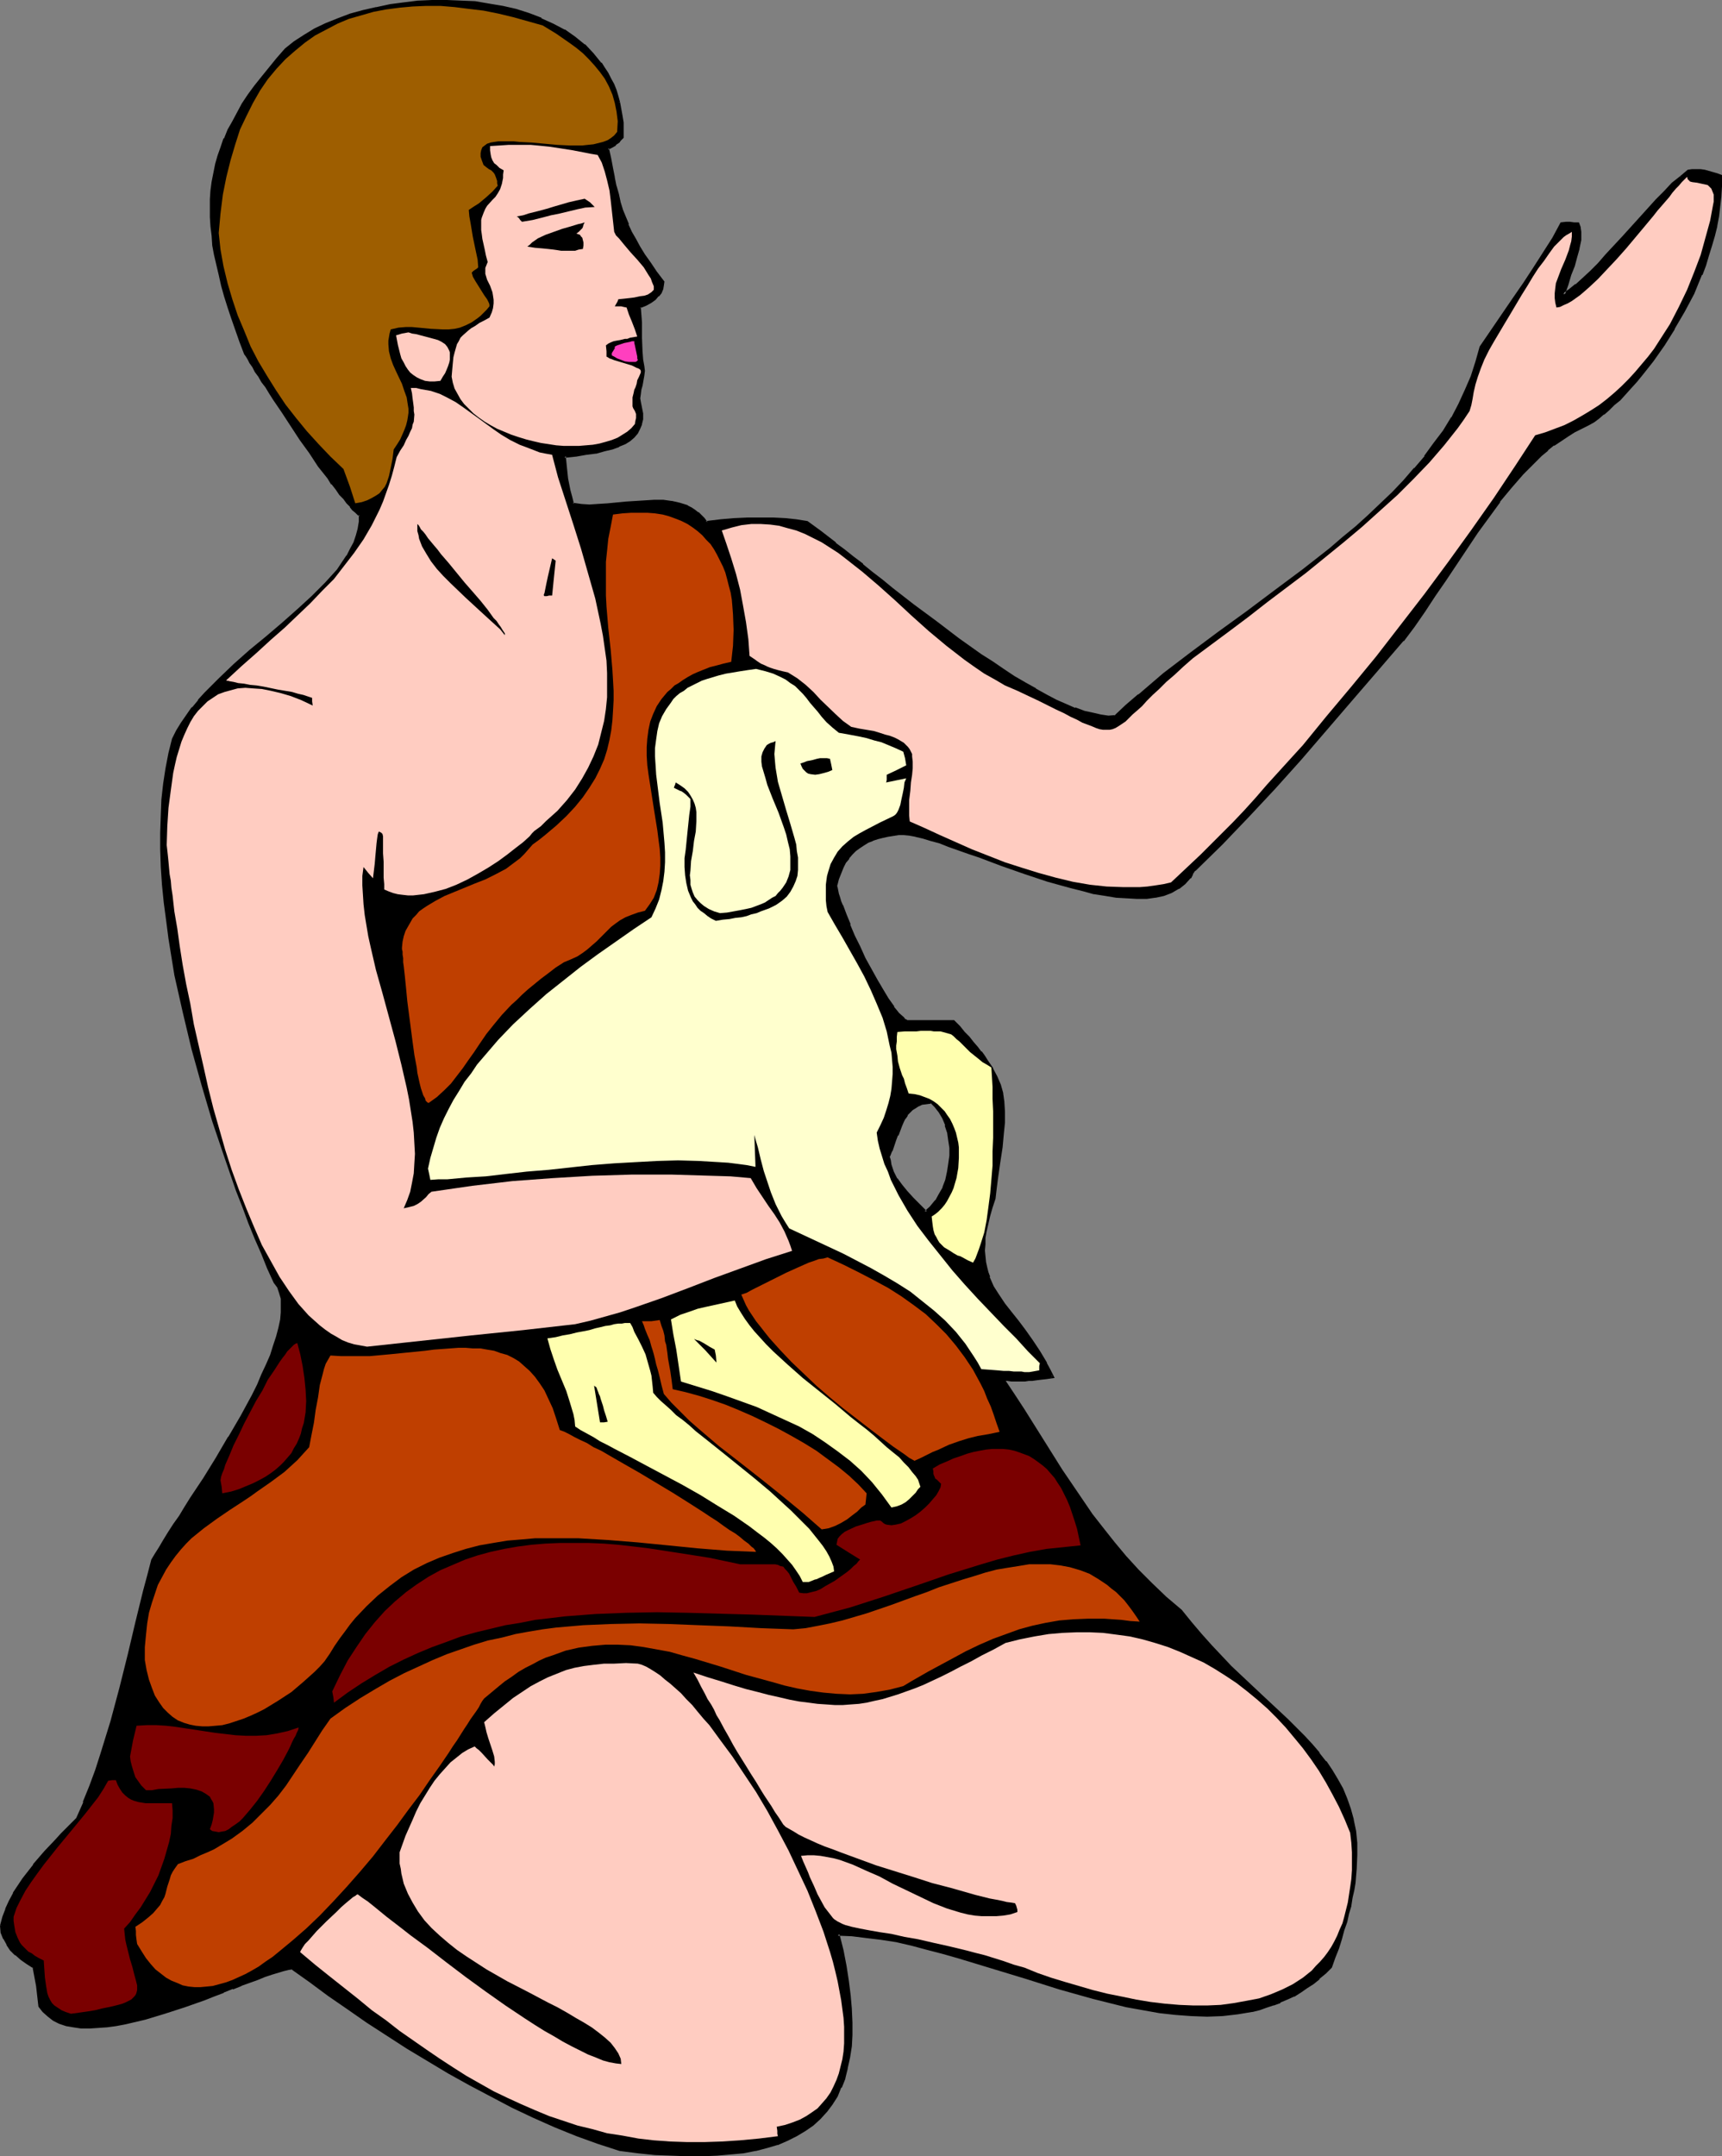 <?xml version="1.0" encoding="UTF-8" standalone="no"?>
<svg
   version="1.0"
   width="124.53mm"
   height="155.882mm"
   id="svg35"
   sodipodi:docname="Abel 1.wmf"
   xmlns:inkscape="http://www.inkscape.org/namespaces/inkscape"
   xmlns:sodipodi="http://sodipodi.sourceforge.net/DTD/sodipodi-0.dtd"
   xmlns="http://www.w3.org/2000/svg"
   xmlns:svg="http://www.w3.org/2000/svg">
  <rect width="100%" height="100%" fill="#808080" stroke="none"/>
  <sodipodi:namedview
     id="namedview35"
     pagecolor="#ffffff"
     bordercolor="#000000"
     borderopacity="0.25"
     inkscape:showpageshadow="2"
     inkscape:pageopacity="0.0"
     inkscape:pagecheckerboard="0"
     inkscape:deskcolor="#d1d1d1"
     inkscape:document-units="mm" />
  <defs
     id="defs1">
    <pattern
       id="WMFhbasepattern"
       patternUnits="userSpaceOnUse"
       width="6"
       height="6"
       x="0"
       y="0" />
  </defs>
  <path
     style="fill:#000000;fill-opacity:1;fill-rule:evenodd;stroke:none"
     d="m 242.846,316.072 0.162,1.131 0.162,1.131 0.323,0.97 0.485,0.97 0.969,1.939 1.293,1.778 1.454,1.778 1.616,1.778 1.777,1.778 1.939,1.939 1.454,-1.454 1.454,-1.616 1.131,-1.778 0.969,-1.939 0.646,-2.101 0.646,-2.101 0.323,-2.262 0.162,-2.101 v -2.424 l -0.162,-2.101 -0.485,-2.101 -0.485,-1.939 -0.808,-1.939 -0.969,-1.616 -0.969,-1.454 -1.293,-1.293 -1.454,0.162 -1.131,0.323 -1.131,0.323 -0.808,0.485 -0.969,0.646 -0.646,0.646 -0.808,0.808 -0.485,0.97 -0.485,0.97 -0.646,1.131 -0.969,2.424 -0.485,1.454 -0.646,1.454 -0.485,1.454 z M 0.323,526.141 l 0.646,-2.262 0.808,-2.262 0.969,-2.101 1.293,-2.101 1.131,-2.101 1.293,-1.939 2.908,-3.717 3.07,-3.555 3.07,-3.232 1.454,-1.616 1.454,-1.454 1.454,-1.454 1.454,-1.454 1.777,-4.363 1.777,-4.363 1.454,-4.363 1.454,-4.525 2.908,-9.049 2.424,-9.049 2.1,-8.888 2.262,-8.888 2.1,-8.726 1.131,-4.201 1.131,-4.201 0.808,-1.454 1.131,-1.778 1.293,-2.101 1.293,-1.939 1.454,-2.262 1.454,-2.424 1.616,-2.424 1.616,-2.424 3.393,-5.333 3.393,-5.656 3.555,-5.656 3.231,-5.817 3.07,-5.656 1.454,-2.909 1.293,-2.747 1.131,-2.747 1.131,-2.585 0.969,-2.585 0.808,-2.424 0.646,-2.424 0.323,-2.262 0.323,-2.101 V 356.47 l -0.162,-1.778 -0.323,-1.616 -0.646,-1.454 -0.969,-1.293 -1.616,-3.878 -1.777,-4.04 -1.777,-4.201 -1.616,-4.201 -1.616,-4.363 -1.777,-4.525 -1.616,-4.686 -1.777,-4.525 -3.07,-9.695 -2.908,-9.857 -2.908,-9.857 -2.424,-10.019 -1.131,-5.009 -0.969,-5.171 -0.808,-5.009 -0.808,-5.009 -0.808,-4.848 -0.485,-5.009 -0.485,-4.848 -0.323,-4.686 -0.162,-4.848 v -4.525 -4.686 l 0.323,-4.363 0.485,-4.363 0.485,-4.201 0.808,-4.04 0.969,-4.04 1.131,-2.101 1.293,-2.101 1.454,-2.101 1.454,-1.939 1.777,-2.101 1.777,-1.939 1.777,-1.939 2.1,-2.101 4.039,-3.717 4.363,-3.878 4.524,-3.717 4.363,-3.717 4.201,-3.717 3.878,-3.555 1.939,-1.939 1.777,-1.778 1.616,-1.939 1.616,-1.778 1.454,-1.778 1.131,-1.939 1.131,-1.778 0.808,-1.939 0.808,-1.939 0.485,-1.939 0.162,-1.778 0.162,-2.101 -0.485,-0.323 -0.646,-0.485 -0.808,-0.646 -0.808,-0.808 -0.808,-0.97 -0.969,-1.131 -0.969,-1.293 -0.969,-1.454 -1.131,-1.293 -1.131,-1.616 -2.424,-3.393 -2.424,-3.555 -2.585,-3.717 -5.009,-7.433 -2.424,-3.555 -1.131,-1.616 -0.969,-1.616 -0.969,-1.616 -0.969,-1.454 -0.808,-1.293 -0.808,-1.131 -0.646,-1.131 -0.646,-0.97 -0.485,-0.808 -0.485,-0.646 -1.131,-3.393 L 64.63,90.006 63.66,86.936 62.529,83.866 61.721,80.796 60.914,77.887 60.106,75.14 59.621,72.231 58.975,69.646 58.49,66.899 58.167,64.475 58.005,61.889 57.844,59.304 v -2.424 -2.424 l 0.162,-2.424 0.323,-2.424 0.323,-2.262 0.646,-2.424 0.646,-2.262 0.808,-2.424 0.808,-2.262 0.969,-2.262 1.293,-2.424 1.293,-2.424 1.454,-2.262 1.616,-2.424 1.616,-2.424 1.939,-2.585 2.1,-2.424 2.1,-2.585 2.262,-2.585 2.424,-1.939 2.585,-1.778 2.908,-1.616 3.07,-1.454 3.231,-1.454 3.393,-1.131 3.555,-0.97 3.555,-0.97 3.716,-0.646 3.878,-0.646 3.878,-0.323 3.716,-0.323 h 4.039 l 3.878,0.162 3.716,0.323 3.878,0.646 3.716,0.646 3.716,0.808 3.393,1.131 3.393,1.293 3.231,1.454 3.07,1.778 2.747,1.778 2.747,2.101 2.424,2.424 1.939,2.585 0.969,1.293 0.969,1.454 0.808,1.454 0.646,1.454 0.646,1.616 0.646,1.616 0.485,1.778 0.323,1.778 0.162,1.778 0.323,1.778 v 1.939 2.101 l -0.646,0.646 -0.323,0.485 -0.485,0.323 -0.323,0.323 -0.808,0.646 -0.646,0.162 -0.646,0.485 0.485,2.747 0.485,2.747 0.485,2.424 0.485,2.424 0.646,2.262 0.646,2.101 0.485,2.101 0.808,2.101 0.808,1.939 0.969,2.101 0.969,1.939 1.293,2.101 1.293,2.262 1.616,2.262 1.616,2.424 1.939,2.424 v 0.97 l -0.323,0.97 -0.485,0.97 -0.485,0.808 -0.969,0.97 -0.969,0.808 -1.454,0.808 -1.777,0.646 0.323,4.201 0.162,4.201 v 4.04 l 0.323,1.939 0.323,1.778 v 1.293 l -0.162,1.131 -0.485,2.747 -0.162,1.293 -0.323,1.293 v 1.131 0.97 l 0.485,1.616 0.162,1.616 v 1.293 l -0.323,1.454 -0.323,1.131 -0.646,1.131 -0.969,1.131 -0.969,0.808 -1.454,0.808 -1.454,0.808 -1.939,0.646 -2.1,0.646 -2.262,0.485 -2.585,0.485 -2.908,0.323 -3.231,0.323 0.162,1.616 0.162,1.454 0.485,3.07 0.162,1.616 0.323,1.778 0.485,1.778 0.485,1.939 2.262,0.162 2.424,0.162 h 2.424 l 2.585,-0.162 5.17,-0.485 5.009,-0.485 h 2.585 2.424 l 2.262,0.323 2.262,0.485 2.1,0.646 0.969,0.485 0.808,0.646 0.969,0.646 0.808,0.808 0.808,0.808 0.646,0.97 4.039,-0.485 3.878,-0.485 3.555,-0.162 h 3.555 l 3.231,0.162 3.231,0.162 3.07,0.323 3.07,0.323 1.616,1.293 1.939,1.454 2.1,1.454 2.1,1.778 2.262,1.778 2.424,1.939 2.585,2.101 2.585,2.101 2.747,2.101 2.908,2.262 5.817,4.525 5.978,4.525 6.14,4.686 6.301,4.363 3.07,2.101 2.908,1.939 3.07,1.939 2.908,1.778 2.908,1.778 2.908,1.454 2.747,1.454 2.585,1.131 2.585,1.131 2.585,0.808 2.262,0.646 2.262,0.485 2.1,0.162 h 1.939 l 3.07,-2.909 3.393,-2.909 3.393,-2.909 3.555,-2.909 7.271,-5.656 7.594,-5.656 7.594,-5.494 7.756,-5.656 7.594,-5.817 7.594,-5.817 3.555,-3.07 3.555,-2.909 3.393,-3.07 3.393,-3.232 3.231,-3.07 3.07,-3.393 2.908,-3.232 2.908,-3.232 2.585,-3.555 2.424,-3.555 2.262,-3.555 1.939,-3.717 1.777,-3.717 1.616,-3.878 1.454,-4.04 0.969,-4.04 6.14,-8.888 3.07,-4.201 2.747,-4.201 2.747,-4.201 2.585,-4.201 2.585,-4.04 2.262,-4.04 h 1.131 1.131 1.131 1.131 l 0.162,1.131 0.162,1.131 v 1.131 1.131 l -0.323,2.262 -0.646,2.262 -0.808,2.424 -0.808,2.585 -0.969,2.585 -0.808,2.747 0.808,-0.485 0.808,-0.646 1.939,-1.293 1.939,-1.778 2.1,-1.939 1.939,-2.101 2.262,-2.424 2.262,-2.424 2.262,-2.424 4.686,-5.171 2.262,-2.585 2.262,-2.424 2.262,-2.262 2.1,-2.262 2.262,-1.939 2.1,-1.616 0.969,-0.162 h 0.969 l 1.131,0.162 1.131,0.162 2.262,0.485 1.131,0.485 0.969,0.323 v 2.747 l -0.162,2.585 -0.162,2.747 -0.485,2.747 -0.485,2.747 -0.646,2.747 -0.646,2.585 -0.808,2.747 -0.969,2.585 -0.969,2.585 -2.262,5.171 -2.424,4.848 -2.747,4.686 -2.908,4.525 -2.908,4.201 -3.07,3.878 -1.454,1.778 -1.616,1.778 -1.454,1.616 -1.454,1.616 -1.454,1.293 -1.616,1.454 -1.293,1.131 -1.454,1.131 -1.293,0.97 -1.293,0.808 -1.939,0.808 -1.939,1.131 -1.939,1.131 -1.939,1.131 -1.777,1.293 -1.777,1.454 -1.777,1.454 -1.616,1.616 -3.393,3.555 -3.231,3.555 -3.231,4.04 -3.07,4.04 -2.908,4.201 -2.908,4.363 -5.817,8.726 -2.908,4.363 -2.908,4.201 -2.908,4.04 -2.908,3.878 -6.948,8.241 -7.109,8.08 -13.895,16.159 -7.109,7.918 -7.109,7.595 -7.271,7.595 -7.432,7.272 -0.646,0.97 -0.646,0.97 -1.454,1.616 -0.808,0.646 -0.808,0.646 -1.939,0.97 -2.1,0.808 -2.262,0.485 -2.424,0.323 -2.585,0.162 -2.747,-0.162 -2.908,-0.323 -2.908,-0.323 -3.07,-0.646 -3.07,-0.646 -3.07,-0.808 -6.463,-1.939 -6.463,-2.101 -6.301,-2.262 -5.978,-2.262 -2.908,-0.97 -2.908,-0.97 -2.585,-0.97 -2.424,-0.808 -2.424,-0.808 -2.1,-0.646 -2.1,-0.485 -1.777,-0.162 -1.454,-0.323 -1.293,0.162 -3.07,0.323 -1.454,0.323 -1.454,0.485 -1.454,0.485 -1.293,0.485 -1.131,0.646 -1.131,0.808 -1.131,0.808 -0.969,0.97 -0.969,1.131 -0.808,1.293 -0.646,1.293 -0.808,1.616 -0.485,1.616 -0.485,1.939 v 0.646 l 0.162,0.808 0.323,0.808 0.323,0.97 0.162,0.97 0.485,1.293 0.969,2.424 1.131,2.909 1.293,2.909 1.454,2.909 1.454,3.232 1.616,2.909 1.616,3.07 1.454,2.747 1.616,2.424 0.808,1.131 0.646,0.97 0.808,0.97 0.646,0.808 0.646,0.808 0.646,0.485 0.646,0.485 0.485,0.323 h 12.764 l 1.454,1.616 1.293,1.616 1.293,1.293 1.131,1.454 1.131,1.293 0.969,1.131 0.969,1.293 0.808,1.131 1.454,2.262 1.131,2.101 0.808,2.262 0.646,2.262 0.323,2.424 0.162,2.585 v 2.909 l -0.162,1.454 -0.162,1.778 -0.162,1.778 -0.162,1.778 -0.162,2.101 -0.323,2.101 -0.323,2.101 -0.323,2.424 -0.485,2.585 -0.323,2.585 -0.808,2.424 -0.646,2.262 -0.485,2.262 -0.485,1.939 -0.162,1.939 -0.162,1.778 v 1.778 1.616 l 0.162,1.454 0.323,1.454 0.323,1.454 0.485,1.293 1.131,2.585 1.454,2.424 1.616,2.262 1.777,2.424 1.777,2.424 2.1,2.424 1.939,2.747 1.939,2.909 0.969,1.778 0.969,1.616 0.969,1.778 0.808,1.939 -1.616,0.162 h -1.454 l -1.293,0.162 -1.293,0.162 -0.969,0.162 h -0.808 -1.454 -2.1 -1.293 l -1.293,-0.162 2.908,4.201 2.585,4.201 5.332,8.403 5.17,8.241 5.332,7.918 2.908,4.04 2.908,3.878 3.07,3.878 3.231,3.878 3.393,3.717 3.716,3.717 3.878,3.555 4.201,3.717 2.747,3.393 2.747,3.232 2.747,3.07 2.747,2.909 2.585,2.747 2.747,2.585 2.747,2.585 2.585,2.424 2.585,2.262 2.424,2.424 2.424,2.262 2.262,2.262 2.262,2.262 2.1,2.262 1.939,2.262 1.777,2.262 1.777,2.424 1.454,2.424 1.454,2.585 1.131,2.747 0.969,2.747 0.808,2.909 0.485,3.07 0.323,3.232 0.162,3.393 -0.162,3.717 -0.485,3.717 -0.323,2.101 -0.323,2.101 -0.485,2.101 -0.485,2.101 -0.646,2.262 -0.646,2.424 -0.808,2.262 -0.808,2.585 -0.808,2.585 -0.969,2.585 -1.616,1.454 -1.777,1.454 -1.616,1.293 -1.616,1.293 -1.777,1.131 -1.777,0.97 -1.777,0.97 -1.939,0.808 -1.939,0.646 -1.777,0.808 -1.939,0.485 -1.939,0.485 -4.039,0.808 -4.039,0.323 -4.201,0.162 h -4.363 l -4.201,-0.485 -4.524,-0.485 -4.362,-0.646 -4.524,-0.97 -4.524,-0.97 -4.686,-1.293 -9.048,-2.585 -9.21,-2.747 -9.21,-2.909 -8.887,-2.747 -4.524,-1.293 -4.362,-1.131 -4.201,-0.97 -4.362,-0.97 -4.039,-0.808 -4.039,-0.485 -4.039,-0.323 -3.878,-0.162 1.131,4.525 0.808,4.201 0.646,4.04 0.646,3.878 0.323,3.878 v 3.555 3.232 l -0.162,3.232 -0.323,3.07 -0.646,2.909 -0.808,2.747 -0.969,2.424 -1.131,2.424 -1.293,2.101 -1.454,2.101 -1.777,1.778 -1.939,1.778 -2.1,1.454 -2.262,1.454 -2.585,1.293 -2.585,0.97 -2.908,0.97 -3.07,0.646 -3.393,0.646 -3.393,0.485 -3.716,0.323 -3.878,0.162 h -4.201 l -4.363,-0.162 -4.524,-0.323 -4.686,-0.485 -5.009,-0.485 -5.817,-1.939 -5.817,-2.101 -5.817,-2.424 -5.978,-2.747 -5.817,-2.747 -5.817,-2.909 -5.817,-3.07 -5.655,-3.232 -5.655,-3.393 -5.655,-3.555 -5.494,-3.393 -5.494,-3.717 -5.332,-3.555 -5.17,-3.717 -5.17,-3.555 -5.009,-3.717 -1.131,0.162 -1.293,0.323 -1.616,0.485 -1.616,0.646 -1.939,0.646 -1.939,0.646 -2.1,0.808 -2.262,0.808 -2.424,0.97 -2.424,0.97 -2.585,0.97 -2.585,0.97 -5.494,1.939 -5.332,1.778 -5.494,1.616 -2.585,0.646 -2.747,0.646 -2.585,0.485 -2.585,0.323 -2.262,0.323 h -2.424 -2.1 l -2.262,-0.162 -1.777,-0.485 -1.939,-0.485 -1.616,-0.808 -1.454,-0.97 -1.293,-1.293 -0.969,-1.616 -0.808,-5.333 -0.323,-2.747 -0.485,-2.424 -1.777,-1.131 -1.777,-1.131 -1.454,-1.293 -1.293,-1.293 -0.969,-1.454 -0.808,-1.454 -0.646,-1.778 z"
     id="path1" />
  <path
     style="fill:#000000;fill-opacity:1;fill-rule:evenodd;stroke:none"
     d="m 242.362,315.911 0.162,1.293 v 0.162 l 0.323,0.97 0.323,1.131 0.323,0.97 v 0 l 1.131,1.939 v 0 l 1.293,1.939 v 0 l 1.454,1.778 v 0 l 1.616,1.778 1.777,1.778 2.262,2.101 1.777,-1.616 1.454,-1.616 v 0 l 1.131,-1.778 v -0.162 l 0.969,-1.778 v -0.162 l 0.808,-2.101 0.485,-2.101 v -0.162 l 0.485,-2.101 0.162,-2.262 v -2.424 l -0.323,-2.101 -0.323,-2.101 v -0.162 l -0.485,-1.939 h -0.162 l -0.808,-1.939 -0.808,-1.616 v -0.162 l -1.131,-1.454 h -0.162 l -1.454,-1.454 -1.454,0.323 -1.293,0.162 v 0 l -1.131,0.485 -0.969,0.485 -0.808,0.646 -0.808,0.808 -0.646,0.646 -0.162,0.162 -0.485,0.97 v 0 l -0.646,0.97 -0.485,1.131 v 0 l -0.969,2.424 v 0 l -0.646,1.454 v 0 l -0.485,1.454 -0.646,1.616 0.162,-0.162 -0.808,1.778 0.808,0.323 0.646,-1.616 0.162,-0.162 0.485,-1.454 0.485,-1.454 v 0 l 0.485,-1.293 h 0.162 l 0.969,-2.585 v 0 l 0.485,-1.131 0.485,-0.97 v 0.162 l 0.646,-0.97 h -0.162 l 0.808,-0.808 0.646,-0.646 v 0 l 0.808,-0.485 0.969,-0.646 -0.162,0.162 0.969,-0.485 v 0 l 1.293,-0.162 1.293,-0.162 -0.323,-0.162 1.293,1.293 -0.162,-0.162 1.131,1.454 v 0 l 0.969,1.616 0.808,1.939 h -0.162 l 0.646,1.939 v -0.162 l 0.323,2.262 0.323,2.101 v -0.162 2.424 -0.162 l -0.323,2.262 -0.323,2.101 v 0 l -0.485,2.262 -0.808,2.101 0.162,-0.162 -1.131,1.939 v 0 l -0.969,1.778 v -0.162 l -1.454,1.778 -1.454,1.293 h 0.646 l -1.939,-1.939 -1.777,-1.778 -1.616,-1.778 v 0 l -1.454,-1.778 v 0 l -1.293,-1.778 v 0.162 l -0.969,-1.939 v 0 l -0.323,-0.97 -0.323,-0.97 -0.162,-1.131 v 0 l -0.323,-1.131 v 0.323 z"
     id="path2" />
  <path
     style="fill:#000000;fill-opacity:1;fill-rule:evenodd;stroke:none"
     d="m 0.808,526.141 v 0.162 l 0.646,-2.262 0.808,-2.262 v 0 l 0.969,-2.101 1.131,-2.101 v 0 l 1.131,-1.939 1.293,-1.939 2.908,-3.717 v 0 l 3.07,-3.555 3.07,-3.232 1.454,-1.616 2.908,-2.909 1.454,-1.454 1.777,-4.525 h 0.162 l 1.616,-4.363 v 0 l 1.616,-4.525 1.454,-4.363 2.747,-9.049 2.424,-9.049 2.262,-9.049 2.1,-8.726 2.262,-8.726 0.969,-4.201 1.131,-4.201 v 0.162 l 0.969,-1.616 v 0 l 0.969,-1.778 1.293,-1.939 1.293,-2.101 1.454,-2.262 1.454,-2.262 1.616,-2.424 1.616,-2.585 3.393,-5.333 3.393,-5.494 3.555,-5.817 v 0 l 3.231,-5.817 3.07,-5.656 1.454,-2.909 1.293,-2.747 1.293,-2.747 0.969,-2.585 h 0.162 l 0.969,-2.585 0.646,-2.585 0.646,-2.262 v -0.162 l 0.485,-2.262 0.162,-2.101 v 0 l 0.162,-2.101 -0.162,-1.778 -0.485,-1.778 v 0 l -0.646,-1.454 -0.808,-1.454 v 0.162 l -1.777,-3.878 -1.777,-4.04 -1.616,-4.201 v 0 l -1.616,-4.201 -1.777,-4.525 -1.616,-4.363 v 0 l -1.777,-4.525 -1.616,-4.686 -3.231,-9.534 -2.908,-9.857 -2.747,-10.019 -2.424,-10.019 -1.131,-5.009 v 0 l -0.969,-5.009 -0.969,-5.009 -0.808,-5.009 -0.646,-5.009 -0.646,-4.848 -0.323,-4.848 -0.323,-4.848 v 0.162 l -0.323,-4.848 v -4.525 l 0.162,-4.686 0.323,-4.363 v 0.162 l 0.323,-4.363 0.646,-4.363 0.808,-4.04 v 0 l 0.969,-3.878 v 0 l 1.131,-2.101 v 0.162 l 1.293,-2.101 1.293,-2.101 1.616,-2.101 h -0.162 l 1.777,-1.939 v 0 l 1.777,-1.939 1.777,-2.101 1.939,-1.939 4.201,-3.878 4.363,-3.717 4.363,-3.717 4.363,-3.717 4.363,-3.717 3.878,-3.555 1.939,-1.939 1.777,-1.778 1.616,-1.939 v 0 l 1.616,-1.778 v 0 l 1.454,-1.939 1.131,-1.939 v 0 l 1.131,-1.778 0.969,-1.939 v 0 l 0.646,-1.939 v 0 l 0.485,-1.939 v 0 l 0.323,-1.939 v 0 -2.262 l -0.646,-0.485 0.162,0.162 -0.646,-0.646 -0.808,-0.646 -0.808,-0.808 v 0 l -0.808,-0.97 -0.969,-1.131 -0.969,-1.131 h 0.162 l -1.131,-1.454 v 0 l -1.131,-1.454 v 0 l -1.131,-1.616 -2.424,-3.232 -2.424,-3.717 -2.585,-3.555 -5.009,-7.433 -2.424,-3.555 -0.969,-1.778 -1.131,-1.616 -0.969,-1.454 -0.969,-1.454 -0.808,-1.293 -0.808,-1.293 -0.646,-1.131 -0.646,-0.97 -0.485,-0.808 -0.485,-0.485 h 0.162 l -1.293,-3.393 -1.131,-3.232 -1.131,-3.07 -0.969,-3.07 -0.969,-3.07 -0.646,-2.909 -0.808,-2.747 -0.646,-2.747 v 0 L 59.459,69.484 58.975,66.899 58.651,64.313 58.328,61.728 58.167,59.304 v 0 -2.424 l 0.162,-2.424 v 0 l 0.162,-2.262 0.323,-2.424 0.323,-2.424 v 0 l 0.485,-2.262 0.646,-2.262 0.808,-2.424 0.969,-2.262 h -0.162 l 1.131,-2.262 1.131,-2.424 1.293,-2.262 v 0 l 1.454,-2.424 1.616,-2.424 1.777,-2.424 1.777,-2.424 v 0 l 1.939,-2.585 2.262,-2.585 v 0.162 l 2.262,-2.585 v 0 l 2.262,-1.939 v 0 l 2.747,-1.778 h -0.162 l 2.908,-1.616 3.07,-1.454 3.231,-1.454 V 5.817 L 95.814,4.686 99.368,3.555 103.084,2.747 h -0.162 l 3.878,-0.808 3.716,-0.485 3.878,-0.323 v 0 l 3.716,-0.323 h 4.039 l 3.878,0.162 h -0.162 l 3.878,0.323 3.878,0.485 3.716,0.646 h -0.162 l 3.716,0.97 3.555,1.131 3.393,1.131 h -0.162 l 3.231,1.454 3.07,1.778 v 0 l 2.747,1.939 v -0.162 l 2.585,2.101 v 0 l 2.424,2.424 v -0.162 l 2.1,2.585 h -0.162 l 0.969,1.293 0.969,1.454 v 0 l 0.646,1.454 0.808,1.454 v 0 l 0.485,1.616 v 0 l 0.646,1.616 0.485,1.616 v 0 l 0.808,-0.162 -0.485,-1.778 -0.485,-1.616 v 0 l -0.646,-1.616 v 0 l -0.808,-1.454 -0.808,-1.616 v 0 l -0.969,-1.454 -0.808,-1.293 h -0.162 L 162.221,14.543 v 0 l -2.262,-2.424 h -0.162 l -2.585,-2.101 v 0 l -2.747,-1.939 h -0.162 L 151.234,6.464 148.002,5.009 V 4.848 l -3.393,-1.293 -3.555,-1.131 -3.555,-0.808 v 0 L 133.622,0.97 129.906,0.323 126.028,0.162 v 0 L 122.15,0 h -4.039 l -3.716,0.162 h -0.162 l -3.878,0.485 -3.716,0.485 -3.716,0.808 h -0.162 L 99.207,2.747 95.652,3.717 92.259,5.009 v 0 l -3.231,1.293 -3.07,1.454 -2.908,1.778 v 0 l -2.747,1.778 v 0 l -2.424,1.939 -2.262,2.585 v 0 l -2.1,2.585 -2.1,2.585 v 0 l -1.939,2.424 -1.777,2.424 -1.616,2.424 -1.293,2.424 v 0 l -1.293,2.424 -1.293,2.262 -0.969,2.424 h -0.162 l -0.808,2.424 -0.808,2.262 -0.646,2.262 -0.485,2.424 v 0 l -0.485,2.424 -0.323,2.424 -0.162,2.424 v 0 2.424 2.424 0 l 0.162,2.585 0.323,2.585 0.162,2.585 0.485,2.585 0.646,2.747 v 0 l 0.646,2.747 0.646,2.909 0.808,2.909 0.969,3.07 0.969,2.909 1.131,3.232 1.131,3.232 1.293,3.393 0.485,0.646 0.485,0.808 0.485,0.97 0.808,1.131 0.646,1.293 0.969,1.293 0.808,1.454 1.131,1.454 0.969,1.616 1.131,1.778 2.424,3.555 4.847,7.433 2.585,3.555 2.424,3.717 2.585,3.232 0.969,1.616 h 0.162 l 1.131,1.454 v 0 l 0.969,1.454 v 0 l 1.131,1.131 0.808,1.131 0.969,0.97 v 0.162 l 0.646,0.808 0.808,0.646 0.646,0.646 0.485,0.323 -0.162,-0.485 v 2.101 -0.162 l -0.323,1.939 v 0 l -0.485,1.778 v 0 l -0.646,1.939 v 0 l -0.969,1.778 -0.969,1.939 v -0.162 l -1.293,1.939 -1.293,1.939 v 0 l -1.616,1.778 v 0 l -1.616,1.778 -1.777,1.778 -1.939,1.939 -3.878,3.555 -4.201,3.717 -4.363,3.717 -4.524,3.717 -4.363,3.878 -4.039,3.878 -1.939,1.939 -1.939,1.939 -1.777,1.939 v 0.162 l -1.616,1.939 h -0.162 l -1.454,2.101 -1.454,2.101 -1.293,2.101 v 0 l -1.131,2.262 -0.969,3.878 v 0 l -0.808,4.201 -0.646,4.201 -0.485,4.363 v 0 l -0.162,4.363 -0.162,4.686 v 4.525 l 0.162,4.848 v 0 l 0.323,4.848 0.485,4.848 0.646,4.848 0.646,5.009 0.808,5.009 0.808,5.009 1.131,5.009 v 0 l 1.131,5.009 2.424,10.18 2.747,9.857 2.908,9.857 3.231,9.534 1.616,4.686 1.616,4.686 v 0 l 1.777,4.525 1.616,4.363 1.777,4.363 v 0 l 1.777,4.04 1.616,4.04 1.777,3.878 0.969,1.293 v 0 l 0.485,1.454 v 0 l 0.485,1.616 v -0.162 1.778 2.101 0 l -0.162,1.939 -0.485,2.262 v 0 l -0.646,2.424 -0.808,2.424 -0.808,2.585 v 0 l -1.131,2.585 -1.293,2.747 -1.131,2.747 -1.454,2.909 -3.07,5.656 -3.393,5.817 v -0.162 l -3.393,5.817 -3.393,5.494 -3.555,5.333 -1.616,2.585 -1.454,2.424 -1.616,2.262 -1.454,2.262 -1.293,2.101 -1.131,1.939 -1.131,1.778 v 0 l -0.969,1.616 -1.131,4.363 -1.131,4.201 -2.1,8.564 -2.1,8.888 -2.262,9.049 -2.424,9.049 -2.747,8.888 -1.454,4.525 -1.616,4.363 v 0 l -1.777,4.363 h 0.162 l -1.939,4.363 0.162,-0.162 -1.454,1.454 -2.908,2.909 -1.454,1.616 -3.07,3.232 -3.07,3.555 v 0.162 l -2.908,3.717 -1.293,1.939 -1.293,1.939 v 0.162 l -1.131,2.101 -0.969,2.101 v 0.162 L 0.646,523.717 0,526.141 Z"
     id="path3" />
  <path
     style="fill:#000000;fill-opacity:1;fill-rule:evenodd;stroke:none"
     d="m 168.684,28.117 0.323,1.778 0.323,1.778 0.162,1.939 v -0.162 l 0.162,1.939 v 2.101 -0.323 l -0.485,0.646 -0.485,0.485 -0.485,0.485 h 0.162 l -0.485,0.162 v 0 l -0.808,0.485 v 0 l -0.485,0.323 -0.969,0.485 0.485,3.232 0.485,2.585 v 0 l 0.646,2.585 v 0 l 0.485,2.262 v 0.162 l 0.485,2.101 0.646,2.262 0.646,2.101 0.646,2.101 v 0 l 0.808,1.939 h 0.162 l 0.969,2.101 0.969,1.939 1.131,2.101 v 0.162 l 1.454,2.101 1.454,2.262 1.777,2.424 1.939,2.585 v -0.323 l -0.162,0.97 v 0 l -0.323,0.97 0.162,-0.162 -0.485,0.97 v 0 l -0.646,0.808 h 0.162 l -0.969,0.808 h 0.162 l -1.131,0.808 h 0.162 l -1.454,0.646 -1.939,0.97 0.162,4.363 0.162,4.201 0.162,4.04 v 0 l 0.162,1.939 0.323,1.939 v -0.162 1.293 -0.162 l -0.162,1.293 -0.485,2.747 -0.162,1.293 -0.323,1.131 v 0.162 1.131 l 0.162,0.97 v 0 l 0.323,1.778 v -0.162 l 0.162,1.616 v 0 1.293 0 l -0.162,1.293 v 0 l -0.485,1.293 v -0.162 l -0.485,1.131 v -0.162 l -0.969,1.131 -0.969,0.808 v 0 l -1.293,0.808 v 0 l -1.616,0.808 h 0.162 l -1.939,0.646 -1.939,0.485 -2.424,0.646 h 0.162 l -2.585,0.323 -2.908,0.485 -3.555,0.323 0.162,1.939 0.162,1.454 0.323,3.232 0.162,1.616 0.485,1.616 v 0.162 l 0.323,1.778 0.808,2.101 2.424,0.323 v 0 l 2.424,0.162 2.424,-0.162 h 2.585 v 0 l 5.17,-0.485 5.17,-0.485 h -0.162 l 2.585,-0.162 2.424,0.162 h -0.162 l 2.424,0.162 h -0.162 l 2.262,0.485 2.1,0.808 -0.162,-0.162 1.131,0.485 h -0.162 l 0.969,0.646 0.808,0.646 v 0 l 0.808,0.808 0.808,0.808 v 0 l 0.808,1.131 4.201,-0.646 3.878,-0.323 v 0 l 3.555,-0.162 h 3.555 3.231 v 0 l 3.231,0.323 3.07,0.162 2.908,0.485 -0.162,-0.162 1.777,1.293 1.777,1.454 2.1,1.616 2.1,1.616 v 0 l 2.424,1.778 2.424,1.939 v 0.162 l 2.424,1.939 v 0 l 2.747,2.101 2.747,2.101 v 0.162 l 2.747,2.101 5.817,4.525 5.978,4.686 6.301,4.525 6.14,4.363 3.07,2.101 3.07,2.101 2.908,1.778 3.07,1.778 2.908,1.778 v 0 l 2.908,1.454 2.747,1.454 2.585,1.293 2.585,0.97 0.162,0.162 2.424,0.808 2.262,0.646 h 0.162 l 2.1,0.323 2.1,0.323 h 0.162 l 2.1,-0.162 3.231,-3.07 3.393,-2.747 v 0 l 3.393,-2.909 3.393,-2.909 v 0 l 7.432,-5.656 7.594,-5.494 7.594,-5.656 7.756,-5.656 7.594,-5.656 7.432,-5.979 v 0 l 3.555,-3.07 h 0.162 l 3.555,-2.909 3.393,-3.07 3.393,-3.232 3.231,-3.232 3.07,-3.232 2.908,-3.232 v 0 l 2.908,-3.393 v 0 l 2.585,-3.555 2.424,-3.393 2.262,-3.717 v 0 l 2.1,-3.717 1.777,-3.717 1.454,-3.878 0.162,-0.162 1.293,-3.878 1.131,-4.201 -0.162,0.162 9.21,-13.089 2.908,-4.201 2.585,-4.201 2.747,-4.04 2.424,-4.04 v -0.162 l 2.262,-3.878 -0.323,0.162 h 1.131 1.131 1.131 1.131 l -0.485,-0.323 0.162,1.131 v 0 l 0.162,0.97 v 0 l 0.162,1.131 -0.162,1.131 v -0.162 l -0.323,2.262 v 0 l -0.646,2.262 -0.646,2.585 -0.969,2.424 -0.969,2.585 -1.131,3.878 1.777,-1.131 v 0 l 0.969,-0.485 1.777,-1.454 v 0 l 2.1,-1.778 1.939,-1.939 2.1,-2.101 2.262,-2.424 2.262,-2.424 2.262,-2.585 4.686,-5.009 4.524,-5.009 2.262,-2.424 2.1,-2.101 2.262,-1.939 h -0.162 l -0.485,-0.485 -2.262,1.778 -2.1,2.262 -2.262,2.262 -4.524,5.009 -4.686,5.171 -2.262,2.424 -2.262,2.424 -2.1,2.424 -2.1,2.101 -2.1,1.939 -1.939,1.778 v -0.162 l -1.777,1.454 -0.969,0.646 h 0.162 l -0.969,0.485 0.646,0.485 0.969,-2.747 0.808,-2.747 0.969,-2.424 0.646,-2.424 0.646,-2.262 v -0.162 l 0.485,-2.262 v 0 -1.131 -1.131 0 l -0.162,-1.131 v -0.162 l -0.485,-1.293 h -1.293 l -1.131,-0.162 h -1.131 l -1.454,0.162 -2.262,4.201 v 0 l -2.585,4.04 -2.585,4.04 -2.747,4.201 -2.908,4.201 -9.048,13.25 -1.131,4.04 -1.293,4.04 v 0 l -1.616,3.717 -1.777,3.878 -1.939,3.717 v -0.162 l -2.262,3.717 -2.585,3.393 -2.585,3.555 h 0.162 l -2.908,3.393 v -0.162 l -2.908,3.393 -3.07,3.232 -3.231,3.07 -3.393,3.232 -3.393,3.07 -3.555,2.909 v 0 l -3.555,3.07 v 0 l -7.432,5.817 -7.594,5.656 -7.756,5.817 -7.594,5.494 -7.594,5.656 -7.432,5.656 v 0 l -3.393,2.909 -3.393,2.909 h -0.162 l -3.393,2.909 -3.07,2.909 0.323,-0.162 -1.939,0.162 v 0 l -2.1,-0.323 -2.1,-0.485 v 0 l -2.262,-0.485 -2.585,-0.97 v 0.162 l -2.585,-1.131 -2.585,-1.131 -2.747,-1.454 -2.908,-1.616 h 0.162 l -2.908,-1.616 -3.07,-1.778 -2.908,-1.939 -3.07,-2.101 -3.07,-1.939 -6.14,-4.363 -6.14,-4.686 -6.14,-4.525 -5.817,-4.525 -2.747,-2.262 v 0 l -2.747,-2.101 -2.585,-2.101 v -0.162 l -2.585,-1.939 v 0 l -2.424,-1.939 -2.424,-1.778 v -0.162 l -2.1,-1.616 -2.1,-1.616 -1.777,-1.293 -1.777,-1.293 -3.07,-0.485 -3.07,-0.323 -3.231,-0.162 h -0.162 -3.231 -3.555 l -3.555,0.162 h -0.162 l -3.716,0.323 -4.039,0.485 0.485,0.323 -0.808,-1.131 v 0 l -0.808,-0.808 -0.808,-0.808 h -0.162 l -0.808,-0.646 -0.969,-0.646 v 0 l -0.969,-0.485 -0.162,-0.162 -2.1,-0.646 -2.1,-0.485 h -0.162 l -2.262,-0.323 v 0 h -2.424 l -2.585,0.162 v 0 l -5.17,0.323 -5.009,0.485 v 0 l -2.585,0.162 -2.424,0.162 -2.424,-0.162 h 0.162 l -2.262,-0.323 0.323,0.323 -0.485,-1.939 -0.485,-1.778 v 0 l -0.323,-1.616 -0.323,-1.616 -0.323,-3.07 -0.162,-1.616 -0.162,-1.454 -0.323,0.485 3.231,-0.323 2.747,-0.485 2.585,-0.323 h 0.162 l 2.262,-0.646 2.1,-0.485 1.777,-0.646 0.162,-0.162 1.616,-0.646 v 0 l 1.293,-0.808 1.131,-0.97 0.969,-1.131 0.646,-1.293 v 0 l 0.485,-1.131 v -0.162 l 0.323,-1.293 v -1.454 -0.162 l -0.323,-1.616 v 0 l -0.323,-1.616 v 0 l -0.162,-0.97 v 0.162 l 0.162,-1.131 v 0 l 0.162,-1.293 0.323,-1.131 0.485,-2.747 0.162,-1.293 v 0 l -0.162,-1.293 v 0 l -0.323,-1.778 -0.162,-2.101 v 0.162 l -0.162,-4.04 v -4.201 l -0.323,-4.201 -0.162,0.323 1.616,-0.646 1.454,-0.808 1.131,-0.808 v 0 l 0.808,-0.97 h 0.162 l 0.646,-0.808 0.485,-1.131 0.162,-0.97 v 0 l 0.162,-1.131 -2.1,-2.747 -1.616,-2.424 -1.616,-2.262 -1.293,-2.101 v 0 l -1.131,-2.101 -1.131,-1.939 -0.969,-2.101 h 0.162 l -0.808,-1.939 v 0 l -0.808,-1.939 -0.646,-2.101 -0.485,-2.262 -0.646,-2.262 v 0.162 l -0.485,-2.424 v -0.162 l -0.485,-2.424 v 0 l -0.485,-2.585 -0.646,-2.909 -0.162,0.485 0.646,-0.323 0.646,-0.323 v 0 l 0.808,-0.485 v -0.162 l 0.485,-0.323 v 0 l 0.485,-0.323 0.323,-0.485 0.808,-0.808 v -2.262 -1.939 0 l -0.323,-1.939 -0.323,-1.778 -0.323,-1.778 v 0 z"
     id="path4" />
  <path
     style="fill:#000000;fill-opacity:1;fill-rule:evenodd;stroke:none"
     d="m 459.679,48.639 2.1,-1.616 -0.162,0.162 0.969,-0.162 v 0 h 0.969 l 1.131,0.162 v 0 l 1.131,0.162 v 0 l 2.262,0.485 1.131,0.323 0.969,0.485 -0.323,-0.485 v 2.747 l -0.162,2.585 v 0 l -0.323,2.747 -0.323,2.747 -0.646,2.585 v 0 l -0.485,2.747 -0.808,2.585 -0.808,2.747 -0.969,2.585 -0.969,2.585 h 0.162 l -2.262,5.009 -2.424,5.009 -2.747,4.686 v 0 l -2.908,4.363 -2.908,4.363 -3.07,3.878 v -0.162 l -1.454,1.778 -1.616,1.778 -1.454,1.616 -1.454,1.616 -1.454,1.293 -1.454,1.454 -1.454,1.131 v 0 l -1.293,1.131 v 0 l -1.454,0.97 -1.131,0.808 v 0 l -2.1,0.808 -1.777,1.131 h -0.162 l -1.939,0.97 -1.777,1.293 -1.939,1.293 v 0 l -1.777,1.454 v 0 l -1.777,1.616 -1.616,1.454 -3.393,3.555 -3.231,3.555 v 0.162 l -3.231,3.878 v 0 l -3.07,4.201 -2.908,4.201 -3.07,4.363 -5.655,8.726 -2.908,4.201 -2.908,4.201 -2.908,4.201 -2.908,3.878 v 0 l -6.948,8.08 -6.948,8.08 -14.057,16.159 -7.109,7.918 -7.109,7.756 -7.271,7.433 -7.594,7.433 -0.485,0.97 v 0 l -0.646,0.97 0.162,-0.162 -1.616,1.616 -0.808,0.646 h 0.162 l -0.808,0.646 v 0 l -1.939,0.97 h 0.162 l -2.1,0.646 -2.424,0.646 h 0.162 l -2.424,0.323 v 0 h -2.585 l -2.747,-0.162 h 0.162 l -2.908,-0.162 -2.908,-0.485 -3.07,-0.485 v 0 l -3.07,-0.808 -3.231,-0.808 -6.301,-1.939 -6.463,-2.101 -6.301,-2.262 -6.14,-2.101 -2.747,-1.131 -5.494,-1.939 -2.585,-0.808 -2.262,-0.646 -2.262,-0.646 -1.939,-0.485 h -0.162 l -1.616,-0.323 -1.616,-0.162 v 0 h -1.293 -0.162 l -3.07,0.485 -1.454,0.323 v 0 l -1.454,0.323 -1.293,0.485 h -0.162 l -1.293,0.646 -1.131,0.646 h -0.162 l -0.969,0.808 -1.131,0.808 h -0.162 l -0.969,0.97 v 0.162 l -0.808,1.131 h -0.162 l -0.808,1.131 v 0 l -0.808,1.454 -0.646,1.616 v 0 l -0.646,1.778 -0.485,1.939 0.162,0.646 0.162,0.808 v 0 l 0.162,0.97 0.323,0.97 0.323,0.97 0.323,1.131 v 0.162 l 1.131,2.424 0.969,2.909 h 0.162 l 1.293,2.909 1.293,3.07 1.616,3.07 1.454,2.909 1.616,3.07 v 0 l 1.616,2.747 1.616,2.424 0.808,1.131 0.646,1.131 v 0 l 0.808,0.97 v 0 l 0.646,0.808 v 0 l 1.293,1.293 h 0.162 l 0.485,0.485 0.162,0.162 0.485,0.323 h 12.926 l -0.323,-0.162 1.454,1.616 1.293,1.616 1.293,1.293 1.131,1.454 1.131,1.293 v -0.162 l 0.969,1.293 v 0 l 0.969,1.131 0.808,1.293 1.293,2.101 v 0 l 1.293,2.262 h -0.162 l 0.808,2.101 v 0 l 0.646,2.262 v -0.162 l 0.323,2.424 v 0 l 0.162,2.585 v 2.909 0 l -0.162,1.454 v 1.616 l -0.162,1.778 -0.323,1.939 -0.162,1.939 -0.323,2.101 -0.323,2.262 -0.323,2.424 -0.323,2.424 -0.485,2.747 v -0.162 l -0.808,2.424 -0.646,2.424 -0.485,2.101 v 0 l -0.323,2.101 -0.323,1.939 v 0 l -0.162,1.778 v 1.778 0 l 0.162,1.616 0.162,1.616 0.162,1.454 v 0 l 0.485,1.454 0.323,1.293 h 0.162 l 1.131,2.585 v 0.162 l 1.454,2.262 1.454,2.424 1.777,2.262 1.939,2.424 1.939,2.585 2.1,2.747 1.939,2.909 v -0.162 l 0.969,1.778 v 0 l 0.969,1.616 v 0 l 0.808,1.778 0.969,1.939 0.323,-0.646 -1.777,0.162 -1.454,0.162 -1.293,0.162 h -1.131 l -0.969,0.162 h -0.808 v 0 l -1.454,0.162 h -2.1 v 0 l -1.131,-0.162 h -1.131 l -0.323,0.808 h 1.293 l 1.131,0.162 h 0.162 2.1 1.454 v 0 l 0.969,-0.162 h 0.969 l 1.131,-0.162 1.293,-0.162 1.454,-0.162 2.262,-0.323 -1.131,-2.262 -0.969,-1.778 v -0.162 l -0.969,-1.616 v 0 l -0.969,-1.616 v 0 l -1.939,-2.909 -1.939,-2.747 -1.939,-2.585 -1.939,-2.424 -1.777,-2.262 -1.616,-2.424 -1.454,-2.262 v 0 l -1.131,-2.585 h 0.162 l -0.485,-1.293 -0.323,-1.293 v 0 l -0.323,-1.454 -0.162,-1.616 -0.162,-1.616 v 0.162 l 0.162,-1.778 v -1.778 0 l 0.323,-1.778 0.485,-2.101 v 0 l 0.485,-2.101 0.646,-2.262 0.808,-2.424 0.323,-2.747 0.323,-2.585 0.323,-2.262 0.323,-2.262 0.323,-2.101 0.323,-2.101 0.162,-1.778 0.162,-1.778 0.162,-1.616 0.162,-1.616 v 0 -2.909 l -0.162,-2.585 v -0.162 l -0.323,-2.262 v -0.162 l -0.646,-2.262 v 0 l -0.969,-2.262 v 0 l -1.131,-2.101 v -0.162 l -1.454,-2.101 -0.808,-1.293 -0.808,-1.131 h -0.162 l -0.969,-1.293 v 0 l -1.131,-1.293 -1.131,-1.454 -1.293,-1.293 -1.293,-1.616 -1.616,-1.616 h -12.926 0.162 l -0.485,-0.323 v 0.162 l -0.485,-0.646 v 0 l -1.293,-1.131 v 0 l -0.646,-0.808 v 0 l -0.808,-0.97 h 0.162 l -0.808,-1.131 -0.808,-1.131 -1.454,-2.424 -1.616,-2.747 v 0 l -1.616,-2.909 -1.616,-2.909 -1.454,-3.232 -1.454,-2.909 -1.293,-3.07 h 0.162 l -1.131,-2.747 -0.969,-2.585 v 0.162 l -0.485,-1.131 -0.323,-1.131 -0.323,-0.97 -0.162,-0.808 v 0 l -0.162,-0.808 -0.162,-0.646 v 0.323 l 0.485,-1.939 0.646,-1.616 v 0 l 0.646,-1.616 0.646,-1.293 v 0 l 0.969,-1.131 h -0.162 l 0.969,-1.131 v 0 l 0.969,-0.97 v 0 l 1.131,-0.808 0.969,-0.646 v 0 l 1.293,-0.808 1.293,-0.485 h -0.162 l 1.454,-0.485 1.293,-0.323 v 0 l 1.454,-0.323 3.07,-0.485 v 0 h 1.293 -0.162 l 1.616,0.162 1.777,0.323 h -0.162 l 2.1,0.485 2.1,0.646 2.424,0.646 2.424,0.97 5.494,1.939 2.908,0.97 5.978,2.262 6.463,2.262 6.301,2.101 6.463,1.778 3.231,0.808 2.908,0.808 h 0.162 l 3.07,0.485 2.908,0.485 2.908,0.162 v 0 l 2.747,0.162 h 2.585 0.162 l 2.262,-0.323 h 0.162 l 2.262,-0.485 2.1,-0.808 v 0 l 1.939,-1.131 h 0.162 l 0.808,-0.646 v 0 l 0.808,-0.646 1.454,-1.616 h 0.162 l 0.485,-0.97 v -0.162 l 0.646,-0.97 v 0.162 l 7.432,-7.272 7.271,-7.595 7.109,-7.595 7.109,-7.918 13.895,-16.159 7.109,-8.241 6.948,-8.08 h 0.162 l 2.908,-3.878 2.908,-4.201 2.747,-4.201 2.908,-4.201 5.817,-8.726 2.908,-4.363 3.07,-4.201 3.07,-4.201 h -0.162 l 3.231,-3.878 v 0 l 3.231,-3.717 3.393,-3.393 1.616,-1.616 1.777,-1.454 h -0.162 l 1.777,-1.454 v 0.162 l 1.939,-1.293 1.939,-1.293 1.777,-1.131 v 0 l 1.939,-0.97 1.939,-0.97 1.454,-0.808 1.293,-0.97 v 0 l 1.293,-1.131 h 0.162 l 1.293,-1.131 1.454,-1.454 1.616,-1.293 1.454,-1.616 1.454,-1.616 1.616,-1.778 1.454,-1.778 v 0 l 3.07,-3.878 3.07,-4.363 2.747,-4.363 v -0.162 l 2.747,-4.686 2.585,-4.848 2.1,-5.171 h 0.162 l 0.969,-2.585 0.808,-2.747 0.808,-2.585 0.808,-2.747 0.646,-2.585 v -0.162 l 0.485,-2.585 0.323,-2.747 0.323,-2.747 V 53.487 l 0.162,-2.585 v -3.07 l -1.293,-0.485 -1.131,-0.323 -2.262,-0.646 v 0 l -1.131,-0.162 h -0.162 -1.131 -0.969 -0.162 l -1.131,0.162 -2.1,1.778 v 0 z"
     id="path5" />
  <path
     style="fill:#000000;fill-opacity:1;fill-rule:evenodd;stroke:none"
     d="m 275.484,376.507 -2.262,-0.162 3.231,5.009 2.747,4.201 5.332,8.241 5.17,8.241 5.332,8.08 2.908,4.04 2.747,3.878 h 0.162 l 3.07,3.717 v 0.162 l 3.231,3.878 3.555,3.717 3.555,3.717 4.039,3.555 4.039,3.717 v -0.162 l 2.747,3.393 v 0.162 l 2.747,3.232 2.747,3.07 2.747,2.747 2.747,2.909 2.585,2.585 2.747,2.424 2.585,2.585 2.585,2.262 2.424,2.424 2.424,2.262 2.424,2.262 2.1,2.262 2.1,2.262 1.939,2.262 v 0 l 1.939,2.262 h -0.162 l 1.616,2.424 1.616,2.424 v 0 l 1.293,2.585 1.131,2.585 v -0.162 l 0.969,2.909 0.808,2.909 v -0.162 l 0.485,3.07 0.323,3.232 v 0 l 0.162,3.393 -0.162,3.717 v -0.162 l -0.485,3.878 -0.323,1.939 -0.323,2.101 -0.323,2.262 v -0.162 l -0.646,2.101 -0.646,2.262 -0.646,2.424 -0.646,2.424 -0.808,2.424 -0.969,2.585 -0.969,2.585 0.162,-0.162 -1.616,1.454 -1.616,1.616 v -0.162 l -1.616,1.293 -1.777,1.293 -1.777,1.131 -1.777,0.97 h 0.162 l -1.939,0.97 -1.777,0.808 v -0.162 l -1.939,0.808 h 0.162 l -1.939,0.646 -1.939,0.485 -1.939,0.485 v 0 l -3.878,0.808 -4.201,0.485 h 0.162 -4.201 -4.363 0.162 l -4.362,-0.323 -4.363,-0.646 -4.524,-0.646 -4.524,-0.97 h 0.162 l -4.524,-0.97 -4.686,-1.131 -9.048,-2.585 -9.21,-2.909 -9.21,-2.747 -9.048,-2.909 -4.363,-1.131 -4.363,-1.293 -4.363,-0.97 v 0 l -4.201,-0.97 -4.201,-0.646 -4.039,-0.646 -3.878,-0.323 h -0.162 l -4.363,-0.162 1.131,5.009 v 0 l 0.969,4.201 0.646,4.04 0.485,4.04 0.323,3.717 v 0 l 0.162,3.555 v 3.232 0 l -0.323,3.232 -0.323,3.07 -0.646,2.909 v -0.162 l -0.646,2.747 v -0.162 l -0.969,2.585 v 0 l -1.131,2.262 v 0 l -1.293,2.262 -1.616,1.939 h 0.162 l -1.777,1.939 -1.939,1.616 0.162,-0.162 -2.1,1.616 -2.424,1.454 h 0.162 l -2.585,1.131 v 0 l -2.585,0.97 v 0 l -2.908,0.97 -3.07,0.808 h 0.162 l -3.393,0.485 -3.555,0.485 -3.716,0.323 h 0.162 l -3.878,0.162 h -4.201 l -4.363,-0.162 -4.524,-0.323 h 0.162 l -4.686,-0.485 -5.009,-0.485 v 0 l -5.817,-1.939 -5.817,-2.101 v 0 l -5.817,-2.424 -5.978,-2.585 -5.817,-2.747 -5.817,-2.909 -5.817,-3.07 -5.655,-3.393 v 0 l -5.655,-3.232 -5.655,-3.555 -5.494,-3.555 -5.494,-3.555 -5.332,-3.555 -5.17,-3.717 -10.179,-7.272 -1.293,0.162 h -0.162 l -1.293,0.323 -1.454,0.485 -1.777,0.485 -1.777,0.646 -2.1,0.808 -2.1,0.646 -2.262,0.97 h -0.162 l -2.262,0.808 v 0.162 l -2.585,0.97 h 0.162 l -2.585,0.808 -2.585,0.97 -5.332,1.939 -5.494,1.778 -5.494,1.616 -2.585,0.808 v 0 l -2.585,0.485 -2.585,0.485 -2.585,0.485 -2.424,0.162 h 0.162 l -2.424,0.162 -2.1,-0.162 v 0 l -2.1,-0.162 -1.939,-0.323 v 0 l -1.777,-0.646 v 0 l -1.616,-0.808 h 0.162 l -1.454,-0.97 v 0.162 l -1.293,-1.293 h 0.162 l -1.131,-1.454 v 0.162 l -0.646,-5.494 -0.485,-2.585 -0.485,-2.747 -1.939,-1.131 -1.616,-1.131 v 0 l -1.454,-1.293 v 0 l -1.293,-1.293 0.162,0.162 -1.131,-1.454 v 0 l -0.808,-1.454 h 0.162 l -0.646,-1.616 v 0 l -0.323,-1.778 H 0 l 0.162,1.939 0.646,1.616 0.162,0.162 0.808,1.454 v 0.162 l 0.969,1.454 v 0 l 1.293,1.293 h 0.162 l 1.454,1.293 v 0 l 1.616,1.131 1.777,1.131 -0.162,-0.323 0.485,2.585 0.485,2.585 0.646,5.656 1.131,1.454 v 0 l 1.454,1.293 1.454,1.131 v 0 l 1.616,0.808 v 0 l 1.939,0.646 v 0 l 1.939,0.323 2.1,0.323 h 0.162 2.1 l 2.424,-0.162 v 0 l 2.424,-0.162 2.424,-0.323 2.585,-0.485 2.747,-0.646 v 0 l 2.747,-0.646 5.332,-1.616 5.494,-1.778 5.494,-1.939 2.424,-0.97 2.585,-0.97 0.162,-0.162 2.424,-0.97 v 0.162 l 2.424,-0.97 h -0.162 l 2.262,-0.808 2.262,-0.808 1.939,-0.808 1.939,-0.646 1.616,-0.485 1.616,-0.485 1.293,-0.323 v 0 l 1.131,-0.162 h -0.323 l 5.009,3.555 5.009,3.717 5.17,3.555 5.332,3.717 5.494,3.555 5.494,3.555 5.655,3.393 5.655,3.393 v 0 l 5.817,3.232 5.817,3.07 5.817,3.07 5.817,2.747 5.817,2.585 5.978,2.424 v 0 l 5.817,2.101 5.978,1.939 5.009,0.646 4.686,0.485 v 0 l 4.524,0.162 4.363,0.162 h 4.201 l 3.878,-0.162 v 0 l 3.716,-0.323 3.555,-0.323 3.231,-0.646 h 0.162 l 3.07,-0.808 2.747,-0.808 h 0.162 l 2.585,-1.131 v 0 l 2.585,-1.293 v 0 l 2.424,-1.454 2.1,-1.454 v 0 l 1.939,-1.778 1.616,-1.778 0.162,-0.162 1.454,-1.939 1.454,-2.262 v 0 l 0.969,-2.424 h 0.162 l 0.969,-2.424 v -0.162 l 0.646,-2.585 v -0.162 l 0.646,-2.909 0.485,-3.07 0.162,-3.07 v -0.162 -3.232 l -0.162,-3.555 v -0.162 l -0.323,-3.717 -0.485,-3.878 -0.646,-4.201 -0.808,-4.201 v 0 l -1.131,-4.525 -0.485,0.485 3.878,0.162 v 0 l 3.878,0.485 4.039,0.485 4.201,0.646 4.201,0.97 v 0 l 4.201,1.131 4.363,1.131 4.524,1.293 9.048,2.747 9.048,2.747 9.21,2.909 9.21,2.585 4.524,1.131 4.524,1.131 v 0 l 4.524,0.808 4.524,0.808 4.363,0.485 4.363,0.323 v 0 l 4.363,0.162 4.201,-0.162 v 0 l 4.201,-0.485 3.878,-0.646 h 0.162 l 1.939,-0.485 1.777,-0.646 1.939,-0.646 h 0.162 l 1.777,-0.646 v -0.162 l 1.939,-0.808 1.777,-0.808 h 0.162 l 1.777,-1.131 1.616,-1.131 1.777,-1.131 1.616,-1.293 v -0.162 l 1.777,-1.454 1.616,-1.616 0.969,-2.747 0.969,-2.424 0.808,-2.585 0.646,-2.424 0.808,-2.262 0.485,-2.262 0.646,-2.101 v -0.162 l 0.323,-2.101 0.485,-2.101 0.323,-1.939 0.323,-3.878 v 0 l 0.162,-3.717 v -3.393 0 l -0.323,-3.232 -0.646,-3.07 v -0.162 l -0.808,-2.909 -0.969,-2.747 v 0 l -1.131,-2.747 -1.454,-2.585 v 0 l -1.454,-2.424 -1.616,-2.424 h -0.162 l -1.777,-2.262 v -0.162 l -1.939,-2.262 -2.1,-2.262 -2.262,-2.262 -2.262,-2.262 -2.424,-2.262 -2.424,-2.262 -2.585,-2.424 -2.585,-2.424 -2.747,-2.585 -2.747,-2.585 -2.585,-2.747 -2.747,-2.909 -2.747,-3.07 -2.747,-3.232 v 0 l -2.747,-3.393 -4.201,-3.555 -3.878,-3.717 -3.716,-3.717 -3.393,-3.717 -3.231,-3.878 v 0 l -3.07,-3.878 v 0 l -2.908,-3.717 -2.747,-4.04 -5.494,-8.08 -5.17,-8.241 -5.17,-8.241 -2.747,-4.201 -2.908,-4.363 z"
     id="path6" />
  <path
     style="fill:#7a0000;fill-opacity:1;fill-rule:evenodd;stroke:none"
     d="m 3.716,523.717 0.808,-2.424 1.131,-2.262 1.293,-2.424 1.616,-2.424 1.616,-2.262 1.777,-2.424 3.716,-4.686 3.878,-4.686 3.716,-4.525 1.777,-2.262 1.777,-2.262 1.454,-2.262 1.293,-2.262 1.131,-0.162 h 0.969 l 0.485,1.293 0.646,1.131 0.646,0.97 0.808,0.808 0.808,0.646 0.808,0.485 0.808,0.323 1.131,0.323 0.969,0.162 0.969,0.162 h 2.262 2.424 2.585 l 0.162,1.939 v 2.101 l -0.323,2.101 -0.162,2.262 -0.485,2.262 -0.646,2.262 -0.646,2.262 -0.808,2.262 -0.808,2.262 -1.131,2.262 -1.131,2.262 -1.293,2.101 -1.293,2.101 -1.454,1.939 -1.454,2.101 -1.616,1.778 0.162,1.616 0.162,1.454 0.323,1.454 0.323,1.293 0.646,2.585 0.646,2.101 0.485,1.939 0.485,1.778 0.323,1.293 v 0.646 0.646 l -0.162,0.646 -0.162,0.485 -0.323,0.485 -0.485,0.485 -0.485,0.485 -0.646,0.323 -0.969,0.485 -0.808,0.323 -1.131,0.323 -1.293,0.323 -1.454,0.323 -1.616,0.323 -1.939,0.485 -1.939,0.323 -2.262,0.323 -2.424,0.323 -1.454,-0.485 -1.131,-0.485 -0.969,-0.646 -0.969,-0.646 -0.646,-0.646 -0.485,-0.808 -0.485,-0.97 -0.323,-0.97 -0.323,-1.939 -0.323,-2.262 -0.162,-2.262 -0.162,-2.424 -1.293,-0.646 -1.131,-0.646 -0.808,-0.646 -0.969,-0.485 -0.646,-0.646 -0.646,-0.646 -0.485,-0.485 -0.485,-0.646 -0.646,-1.293 -0.646,-1.616 -0.162,-0.97 -0.162,-0.97 -0.162,-1.131 z"
     id="path7" />
  <path
     style="fill:#bf3f00;fill-opacity:1;fill-rule:evenodd;stroke:none"
     d="m 37.001,526.464 0.969,-0.646 0.969,-0.646 1.616,-1.293 1.293,-1.131 0.969,-1.131 0.969,-1.131 0.485,-0.97 0.646,-1.131 0.323,-0.97 0.485,-1.939 0.646,-1.939 0.323,-1.131 0.485,-0.97 0.646,-0.97 0.808,-1.131 2.1,-0.808 2.1,-0.646 1.939,-0.97 1.939,-0.808 1.777,-0.808 1.616,-0.97 3.231,-1.939 2.908,-2.101 2.747,-2.262 2.424,-2.424 2.424,-2.424 2.262,-2.585 2.1,-2.747 1.939,-2.909 1.939,-2.909 2.1,-3.07 1.939,-3.07 1.939,-3.07 2.262,-3.232 4.039,-2.909 4.201,-2.747 4.039,-2.424 3.878,-2.262 4.039,-2.101 3.878,-1.778 3.878,-1.778 3.878,-1.616 3.716,-1.293 3.716,-1.293 3.716,-1.131 3.878,-0.808 3.716,-0.97 3.555,-0.646 3.878,-0.646 3.716,-0.485 3.716,-0.323 3.716,-0.323 7.594,-0.323 7.756,-0.162 7.917,0.162 4.039,0.162 4.039,0.162 8.402,0.323 8.725,0.485 4.363,0.162 4.524,0.162 3.393,-0.323 3.393,-0.646 3.231,-0.646 3.393,-0.808 6.625,-1.939 6.625,-2.262 6.625,-2.424 3.231,-1.131 3.231,-1.293 6.463,-2.101 3.231,-0.97 3.07,-0.97 3.07,-0.808 2.908,-0.485 3.07,-0.485 2.908,-0.485 h 2.908 2.908 l 2.747,0.323 2.585,0.485 2.747,0.808 2.585,0.97 2.424,1.454 2.424,1.616 1.131,0.97 1.293,0.97 1.131,1.131 1.131,1.131 1.131,1.454 0.969,1.293 1.131,1.616 0.969,1.454 -2.585,-0.162 -2.424,-0.323 -2.424,-0.162 -2.262,-0.162 h -2.1 -2.262 l -4.039,0.162 -3.878,0.323 -3.716,0.646 -3.716,0.808 -3.555,0.97 -3.555,1.293 -3.555,1.293 -3.716,1.616 -3.716,1.778 -3.878,2.101 -4.201,2.262 -2.1,1.131 -2.262,1.293 -2.262,1.293 -2.424,1.454 -3.716,0.97 -3.716,0.646 -3.555,0.485 -3.555,0.162 -3.716,-0.162 -3.555,-0.323 -3.555,-0.485 -3.555,-0.646 -3.555,-0.808 -3.393,-0.97 -7.109,-1.939 -6.948,-2.262 -6.948,-2.101 -3.555,-0.97 -3.393,-0.97 -3.555,-0.646 -3.555,-0.646 -3.555,-0.485 -3.393,-0.162 h -3.555 l -3.716,0.323 -3.555,0.485 -3.555,0.808 -3.555,1.293 -1.939,0.646 -1.777,0.808 -1.777,0.97 -1.939,0.97 -1.939,1.131 -1.777,1.293 -1.939,1.293 -1.777,1.454 -1.939,1.616 -1.939,1.616 -0.485,0.646 -0.485,0.808 -0.485,0.97 -0.646,0.97 -0.808,1.131 -0.808,1.131 -0.808,1.293 -0.969,1.454 -1.939,3.07 -1.131,1.616 -1.131,1.778 -2.424,3.555 -2.747,3.878 -2.747,4.04 -3.07,4.04 -3.07,4.201 -3.393,4.363 -3.231,4.201 -3.555,4.201 -3.555,4.04 -3.716,4.04 -3.716,3.878 -3.716,3.555 -3.716,3.232 -3.716,3.07 -1.777,1.454 -1.939,1.293 -1.777,1.293 -1.939,1.131 -1.777,0.97 -1.777,0.808 -1.777,0.808 -1.777,0.646 -1.777,0.485 -1.777,0.485 -1.616,0.162 -1.777,0.162 h -1.616 l -1.616,-0.162 -1.616,-0.323 -1.454,-0.646 -1.616,-0.646 -1.454,-0.808 -1.454,-1.131 -1.454,-1.131 -1.293,-1.454 -1.293,-1.616 -1.131,-1.778 -1.293,-2.101 -0.162,-1.131 -0.162,-1.293 V 527.595 Z"
     id="path8" />
  <path
     style="fill:#7a0000;fill-opacity:1;fill-rule:evenodd;stroke:none"
     d="m 35.546,479.926 0.808,-4.363 0.969,-4.04 2.747,-0.162 h 2.747 l 2.585,0.162 2.747,0.323 5.332,0.808 5.332,0.808 2.747,0.323 2.747,0.323 2.908,0.162 h 2.747 l 2.908,-0.162 2.908,-0.485 2.908,-0.646 2.908,-0.97 v 0.323 l -0.162,0.485 -0.323,0.646 -0.323,0.808 -0.485,0.808 -0.485,0.97 -0.485,1.131 -0.646,1.293 -1.293,2.424 -1.616,2.747 -1.777,2.909 -1.777,2.747 -1.939,2.747 -1.939,2.424 -1.939,2.262 -0.969,0.97 -1.131,0.808 -0.969,0.646 -0.808,0.646 -0.969,0.485 -0.969,0.162 -0.808,0.162 -0.808,-0.162 -0.969,-0.162 -0.646,-0.485 0.485,-1.293 0.323,-1.293 0.162,-0.97 0.162,-0.97 v -0.97 l -0.162,-1.616 -0.323,-0.646 -0.323,-0.485 -0.323,-0.646 -1.131,-0.808 -1.131,-0.646 -1.454,-0.485 -1.616,-0.323 -1.616,-0.162 h -1.777 l -1.777,0.162 -3.555,0.162 -1.777,0.323 h -1.616 l -0.646,-0.646 -0.646,-0.646 -0.808,-1.131 -0.808,-1.131 -0.323,-0.97 -0.646,-2.101 -0.323,-1.293 z"
     id="path9" />
  <path
     style="fill:#bf3f00;fill-opacity:1;fill-rule:evenodd;stroke:none"
     d="m 39.586,453.586 v -3.555 l 0.323,-3.393 0.323,-3.07 0.485,-2.909 0.808,-2.747 0.808,-2.424 0.808,-2.424 1.131,-2.101 1.131,-2.101 1.293,-1.939 1.293,-1.778 1.454,-1.778 1.454,-1.616 1.454,-1.454 3.393,-2.747 3.555,-2.585 3.555,-2.424 3.716,-2.424 1.939,-1.293 1.777,-1.293 3.716,-2.585 3.716,-2.747 1.777,-1.616 1.777,-1.616 1.616,-1.778 1.616,-1.778 0.646,-3.393 0.646,-3.232 0.485,-3.555 0.646,-3.393 0.485,-3.393 0.808,-3.07 0.323,-1.293 0.485,-1.454 0.646,-1.131 0.646,-1.131 2.747,0.162 h 2.747 5.332 l 5.332,-0.485 4.847,-0.485 4.847,-0.485 2.424,-0.323 2.262,-0.162 4.363,-0.323 h 2.1 l 1.939,0.162 h 2.1 l 1.777,0.323 1.939,0.323 1.777,0.646 1.777,0.485 1.616,0.808 1.616,0.97 1.454,1.293 1.454,1.293 1.454,1.616 1.293,1.778 1.293,1.939 1.131,2.424 1.131,2.424 0.969,2.909 0.969,3.07 1.293,0.485 1.293,0.646 1.454,0.808 1.616,0.808 1.777,0.808 1.777,1.131 2.1,0.97 1.939,1.131 4.201,2.424 4.524,2.585 8.887,5.333 4.363,2.747 4.039,2.585 1.939,1.293 1.777,1.131 1.777,1.293 1.616,1.131 1.616,0.97 1.293,0.97 1.131,0.97 1.131,0.808 0.808,0.808 0.646,0.485 0.485,0.646 0.162,0.323 -7.917,-0.323 -8.079,-0.646 -8.079,-0.808 -8.24,-0.808 -8.079,-0.646 -8.079,-0.485 h -4.039 -3.878 -4.039 l -3.716,0.323 -3.878,0.323 -3.878,0.646 -3.716,0.646 -3.716,0.97 -3.555,1.131 -3.716,1.293 -3.393,1.454 -3.555,1.778 -3.393,2.101 -3.231,2.424 -3.231,2.585 -3.07,2.909 -3.07,3.232 -1.454,1.778 -1.293,1.778 -1.454,1.939 -1.454,2.101 -1.293,2.101 -1.454,2.101 -1.293,1.454 -1.454,1.454 -3.07,2.747 -3.231,2.747 -3.716,2.424 -3.716,2.262 -1.939,0.97 -1.777,0.808 -1.939,0.808 -1.939,0.646 -1.939,0.646 -1.939,0.485 -1.777,0.162 -1.939,0.162 H 55.258 l -1.777,-0.162 -1.616,-0.323 -1.616,-0.485 -1.616,-0.646 -1.454,-0.97 -1.293,-1.131 -1.293,-1.293 -1.131,-1.616 -1.131,-1.778 -0.808,-2.101 -0.808,-2.262 -0.646,-2.585 z"
     id="path10" />
  <path
     style="fill:#ffccc1;fill-opacity:1;fill-rule:evenodd;stroke:none"
     d="m 45.564,230.914 0.162,-5.171 0.323,-5.009 0.646,-4.848 0.646,-4.686 0.485,-2.262 0.485,-2.101 0.646,-2.101 0.646,-2.101 0.808,-1.939 0.808,-1.778 0.808,-1.616 0.969,-1.616 1.131,-1.454 1.293,-1.293 1.293,-1.293 1.454,-0.97 1.454,-0.97 1.777,-0.646 1.777,-0.485 1.777,-0.485 2.1,-0.162 2.1,0.162 2.424,0.162 2.424,0.485 2.747,0.646 2.747,0.808 2.908,1.131 3.07,1.454 -0.162,-1.131 v -0.97 l -0.969,-0.323 -1.454,-0.485 -1.454,-0.323 -1.616,-0.485 -3.878,-0.646 -3.878,-0.808 -1.939,-0.323 -1.777,-0.162 -1.616,-0.323 -1.616,-0.162 -1.293,-0.323 -0.969,-0.162 -0.646,-0.162 h -0.323 v -0.162 l 4.201,-3.878 4.039,-3.555 3.878,-3.555 3.878,-3.393 3.555,-3.393 3.393,-3.232 3.231,-3.393 3.231,-3.232 2.747,-3.555 2.747,-3.555 2.585,-3.717 2.262,-3.878 2.1,-4.201 0.969,-2.262 1.616,-4.525 0.808,-2.585 0.646,-2.424 0.646,-2.585 0.969,-1.778 0.969,-1.454 0.646,-1.454 0.646,-1.131 0.485,-1.131 0.485,-0.97 0.162,-0.97 0.323,-0.808 0.162,-1.939 -0.162,-0.97 v -0.97 l -0.162,-1.293 -0.162,-1.131 -0.162,-1.454 -0.323,-1.454 h 1.454 l 1.293,0.323 2.747,0.485 2.424,0.808 2.262,1.131 2.1,1.131 2.1,1.454 4.039,2.909 4.201,3.07 2.1,1.454 2.424,1.454 2.585,1.293 2.585,0.97 2.908,1.131 1.616,0.323 1.777,0.323 0.808,3.07 0.808,3.07 2.1,6.464 2.1,6.464 2.1,6.625 1.939,6.787 1.939,6.787 1.454,6.787 0.646,3.393 0.485,3.393 0.485,3.393 0.162,3.393 v 3.232 3.393 l -0.323,3.232 -0.485,3.232 -0.808,3.232 -0.808,3.232 -1.293,3.232 -1.454,3.07 -1.616,2.909 -1.939,3.07 -2.262,2.909 -2.585,2.909 -3.07,2.747 -1.454,1.454 -1.777,1.293 -0.646,0.646 -0.646,0.808 -1.777,1.616 -2.1,1.616 -2.262,1.778 -2.424,1.778 -2.747,1.778 -2.747,1.616 -2.908,1.616 -3.07,1.454 -2.908,1.131 -3.07,0.808 -2.908,0.646 -1.454,0.162 -1.454,0.162 h -1.454 l -1.454,-0.162 -1.293,-0.162 -1.293,-0.323 -1.293,-0.485 -1.131,-0.485 v -0.646 -0.808 l -0.162,-1.778 v -2.101 -2.262 l -0.162,-2.262 v -2.101 -1.778 -0.808 l -0.162,-0.646 -0.162,-0.162 -0.162,-0.162 -0.646,-0.323 -0.162,0.323 -0.162,0.485 -0.162,1.131 -0.162,1.293 -0.162,1.778 -0.162,1.778 -0.162,1.939 -0.485,4.04 -1.293,-1.454 -1.293,-1.616 -0.323,2.424 v 2.585 l 0.162,2.585 0.162,2.585 0.323,2.909 0.485,2.909 0.485,2.909 0.646,2.909 1.454,6.302 1.777,6.302 3.555,13.089 1.616,6.464 1.454,6.302 0.646,3.232 0.485,3.07 0.485,3.07 0.323,2.909 0.162,2.909 0.162,2.909 -0.162,2.585 -0.162,2.747 -0.485,2.585 -0.485,2.424 -0.808,2.262 -0.969,2.262 1.454,-0.323 1.293,-0.323 0.969,-0.485 0.969,-0.646 1.454,-1.293 0.646,-0.808 0.808,-0.646 11.149,-1.616 10.987,-1.293 10.987,-0.808 10.825,-0.646 10.825,-0.323 h 10.825 l 10.825,0.323 5.332,0.162 5.494,0.485 1.616,2.747 1.616,2.424 1.616,2.424 1.616,2.262 1.454,2.262 1.293,2.424 1.131,2.585 0.485,1.293 0.485,1.454 -7.109,2.262 -7.109,2.585 -3.555,1.293 -3.555,1.293 -7.109,2.747 -7.271,2.747 -7.432,2.585 -3.878,1.293 -4.039,1.131 -4.039,1.131 -4.201,0.97 -14.219,1.616 -14.219,1.454 -28.437,3.07 -1.777,-0.323 -1.777,-0.323 -1.616,-0.485 -1.616,-0.646 -1.616,-0.97 -1.454,-0.808 -1.616,-1.131 -1.454,-1.131 -3.07,-2.747 -1.293,-1.454 -1.454,-1.616 -1.293,-1.778 -1.293,-1.778 -1.293,-1.939 -1.293,-1.939 -2.424,-4.363 -2.424,-4.363 -2.1,-4.848 -2.1,-5.009 -2.1,-5.332 -1.939,-5.333 -1.777,-5.494 -1.616,-5.656 -1.616,-5.656 -1.454,-5.817 -1.293,-5.817 -1.293,-5.656 -1.293,-5.656 -0.969,-5.656 -1.131,-5.332 -0.969,-5.333 -0.808,-5.171 -0.646,-4.686 -0.808,-4.686 -0.485,-4.363 -0.323,-2.101 -0.162,-1.939 -0.323,-1.778 -0.162,-1.778 -0.162,-1.778 -0.162,-1.616 -0.162,-1.454 z"
     id="path11" />
  <path
     style="fill:#7a0000;fill-opacity:1;fill-rule:evenodd;stroke:none"
     d="m 60.267,404.463 0.162,-0.97 0.323,-0.97 0.485,-1.131 0.323,-1.131 1.131,-2.585 1.131,-2.747 1.454,-2.909 1.454,-3.07 3.231,-6.14 1.777,-2.909 1.454,-2.909 1.777,-2.585 1.454,-2.262 0.808,-1.131 0.646,-0.808 0.646,-0.97 0.646,-0.646 0.646,-0.646 0.485,-0.485 0.485,-0.323 0.485,-0.162 0.808,3.07 0.646,3.232 0.485,3.232 0.323,3.232 0.162,3.07 -0.162,3.07 -0.485,2.909 -0.485,1.454 -0.323,1.454 -0.485,1.293 -0.646,1.454 -0.808,1.293 -0.646,1.293 -0.969,1.131 -1.131,1.293 -0.969,0.97 -1.293,1.131 -1.293,0.97 -1.454,0.97 -1.777,0.97 -1.616,0.808 -1.939,0.808 -1.939,0.808 -2.1,0.646 -2.424,0.485 -0.162,-1.778 z"
     id="path12" />
  <path
     style="fill:#ffccc1;fill-opacity:1;fill-rule:evenodd;stroke:none"
     d="m 97.752,517.576 1.293,0.97 1.454,0.97 1.616,1.293 1.777,1.454 1.777,1.454 2.1,1.616 2.1,1.616 2.262,1.778 2.424,1.778 2.424,1.778 5.009,3.878 5.332,4.04 5.332,3.878 5.494,3.878 5.332,3.555 2.747,1.778 2.585,1.616 2.585,1.454 2.424,1.454 2.424,1.293 2.262,1.131 2.262,1.131 2.1,0.808 1.939,0.808 1.777,0.485 1.777,0.323 1.454,0.162 -0.162,-1.454 -0.646,-1.454 -0.969,-1.454 -1.131,-1.454 -1.616,-1.454 -1.616,-1.293 -1.939,-1.454 -2.1,-1.293 -2.262,-1.293 -2.424,-1.454 -2.585,-1.454 -2.585,-1.293 -5.494,-2.909 -5.655,-2.909 -5.655,-3.232 -2.747,-1.778 -2.747,-1.778 -2.585,-1.778 -2.424,-1.939 -2.262,-1.939 -2.262,-2.101 -1.939,-2.101 -1.777,-2.424 -1.454,-2.424 -1.293,-2.424 -1.131,-2.747 -0.646,-2.747 -0.162,-1.293 -0.323,-1.454 v -1.616 -1.454 l 0.808,-2.262 0.808,-2.262 1.939,-4.363 0.969,-2.262 1.131,-2.262 1.293,-2.101 1.293,-2.101 1.293,-1.939 1.454,-1.778 1.454,-1.616 1.454,-1.616 1.616,-1.293 1.616,-1.293 1.616,-0.97 1.777,-0.808 0.485,0.485 0.646,0.485 0.808,0.808 1.616,1.778 0.808,0.808 0.646,0.646 0.323,0.485 0.162,-0.646 v -0.646 l -0.162,-1.454 -0.485,-1.616 -1.131,-3.393 -0.485,-1.616 -0.323,-1.454 -0.323,-1.293 2.747,-2.424 2.585,-2.101 2.585,-2.101 2.424,-1.616 2.424,-1.616 2.424,-1.293 2.262,-1.131 2.424,-0.97 2.424,-0.97 2.424,-0.646 2.585,-0.485 2.585,-0.323 2.908,-0.323 h 2.747 l 3.231,-0.162 3.231,0.162 1.131,0.323 1.131,0.485 1.131,0.646 1.293,0.808 1.454,0.97 1.293,1.131 1.454,1.131 1.454,1.293 1.454,1.293 1.454,1.616 1.616,1.616 1.454,1.778 1.616,1.939 1.616,1.778 3.07,4.201 3.231,4.363 3.231,4.848 3.231,4.848 3.07,5.171 2.908,5.333 2.908,5.494 2.585,5.494 2.585,5.494 2.262,5.656 2.1,5.494 1.777,5.494 0.808,2.747 0.646,2.585 0.646,2.747 0.969,5.171 0.323,2.424 0.323,2.424 0.162,2.424 v 2.424 2.101 l -0.162,2.262 -0.323,2.101 -0.485,1.939 -0.485,1.939 -0.646,1.778 -0.808,1.778 -0.808,1.616 -1.131,1.616 -1.131,1.293 -1.293,1.454 -1.616,1.131 -1.454,0.97 -1.777,0.97 -2.1,0.808 -1.939,0.646 -2.262,0.485 0.162,1.131 v 0.808 l 0.162,0.646 -5.17,0.646 -5.17,0.485 -5.009,0.323 -4.847,0.162 h -4.524 l -4.686,-0.162 -4.524,-0.323 -4.201,-0.485 -4.363,-0.808 -4.201,-0.646 -4.039,-1.131 -4.039,-0.97 -3.878,-1.293 -3.878,-1.293 -3.878,-1.616 -3.716,-1.616 -3.878,-1.778 -3.716,-1.778 -3.716,-2.101 -3.716,-2.101 -3.555,-2.262 -3.716,-2.424 -3.555,-2.424 -3.716,-2.585 -3.716,-2.585 -3.716,-2.909 -3.878,-2.747 -3.716,-3.07 -3.878,-3.07 -3.878,-3.07 -4.039,-3.232 -4.039,-3.393 v -0.162 l 0.162,-0.323 0.485,-0.808 0.646,-0.97 0.969,-0.97 1.131,-1.293 1.131,-1.293 2.585,-2.585 2.747,-2.585 1.293,-1.293 1.293,-1.131 0.969,-0.808 0.969,-0.808 0.808,-0.485 0.162,-0.162 z"
     id="path13" />
  <path
     style="fill:#7a0000;fill-opacity:1;fill-rule:evenodd;stroke:none"
     d="m 90.805,462.151 2.1,-4.363 2.1,-4.04 2.424,-3.717 2.424,-3.555 2.585,-3.232 2.747,-3.07 2.747,-2.585 3.07,-2.585 2.908,-2.101 3.231,-2.101 3.231,-1.778 3.393,-1.454 3.393,-1.454 3.393,-1.131 3.555,-0.97 3.716,-0.808 3.716,-0.646 3.716,-0.485 3.878,-0.323 3.878,-0.162 h 3.878 4.039 l 4.039,0.162 4.039,0.323 4.201,0.485 4.039,0.485 8.402,1.293 8.24,1.293 8.402,1.778 h 8.402 1.131 l 0.808,0.162 0.646,0.323 0.808,0.162 0.485,0.646 0.485,0.485 0.646,0.808 0.485,0.97 0.646,1.293 0.808,1.293 0.808,1.616 1.131,0.162 h 0.969 l 1.293,-0.323 1.293,-0.323 1.131,-0.485 1.293,-0.808 2.585,-1.454 2.262,-1.616 1.131,-0.808 0.969,-0.808 0.808,-0.808 0.808,-0.646 0.485,-0.646 0.485,-0.485 -3.393,-2.101 -3.07,-1.939 0.162,-0.808 0.162,-0.808 0.485,-0.646 0.646,-0.646 0.808,-0.646 0.969,-0.485 2.1,-0.97 2.1,-0.646 0.969,-0.323 1.131,-0.323 0.808,-0.162 0.646,-0.162 h 0.646 0.323 l 0.485,0.323 0.323,0.323 0.485,0.323 0.485,0.162 1.293,0.162 1.131,-0.162 1.454,-0.323 1.293,-0.646 1.454,-0.808 1.293,-0.808 1.293,-0.97 1.293,-1.131 1.131,-1.131 0.969,-1.131 0.969,-1.131 0.646,-1.131 0.485,-0.97 0.162,-0.97 -0.646,-0.646 -0.485,-0.485 -0.485,-0.323 -0.162,-0.485 -0.162,-0.323 -0.162,-0.485 v -0.646 l -0.162,-0.808 1.939,-1.131 1.939,-0.808 1.777,-0.808 1.939,-0.646 1.777,-0.646 1.777,-0.485 1.616,-0.323 1.777,-0.323 1.616,-0.162 h 1.616 1.454 l 1.616,0.162 1.454,0.323 1.454,0.485 1.293,0.485 1.293,0.485 1.293,0.808 1.131,0.808 1.293,0.97 1.131,0.97 0.969,1.131 1.131,1.293 0.808,1.293 0.969,1.454 0.808,1.616 0.808,1.616 0.808,1.939 0.646,1.939 0.646,1.939 0.646,2.101 0.485,2.262 0.485,2.262 -4.686,0.485 -4.686,0.485 -4.524,0.808 -4.363,0.97 -4.524,1.131 -4.363,1.293 -8.887,2.747 -8.887,3.07 -9.048,3.07 -4.524,1.454 -4.524,1.454 -4.847,1.293 -4.847,1.293 -17.288,-0.646 -17.288,-0.485 -8.563,-0.162 -8.402,0.162 -8.24,0.323 -4.201,0.323 -4.201,0.323 -4.039,0.485 -4.201,0.485 -4.039,0.808 -4.039,0.646 -4.039,0.97 -4.039,0.97 -4.039,1.131 -3.878,1.454 -4.039,1.454 -3.878,1.616 -3.878,1.778 -3.878,1.939 -3.878,2.262 -3.716,2.262 -3.878,2.585 -3.716,2.747 -0.162,-1.454 -0.162,-0.808 z"
     id="path14" />
  <path
     style="fill:#9e5e00;fill-opacity:1;fill-rule:evenodd;stroke:none"
     d="m 59.783,63.667 0.485,-5.333 0.646,-5.171 0.969,-4.848 1.131,-4.525 1.293,-4.363 1.293,-4.04 1.777,-3.717 1.777,-3.555 1.939,-3.393 2.1,-3.07 2.424,-2.909 2.424,-2.585 2.585,-2.262 2.747,-2.262 2.747,-1.939 3.07,-1.616 3.07,-1.616 3.07,-1.293 3.393,-0.97 3.393,-0.97 3.393,-0.646 3.716,-0.485 3.555,-0.323 3.716,-0.162 h 3.878 l 3.878,0.323 3.878,0.485 4.039,0.485 4.039,0.808 4.039,0.97 4.039,1.131 4.039,1.131 3.716,2.262 3.716,2.585 1.777,1.293 1.777,1.454 1.616,1.616 1.616,1.778 1.454,1.778 1.293,1.778 1.131,2.101 0.969,2.262 0.646,2.262 0.485,2.424 0.323,2.585 -0.162,2.909 -0.808,0.97 -0.808,0.646 -0.969,0.646 -1.293,0.485 -1.293,0.323 -1.293,0.323 -1.616,0.162 -1.454,0.162 h -3.393 l -3.393,-0.162 -3.555,-0.323 -3.555,-0.323 -3.231,-0.162 -1.616,-0.162 h -2.908 -1.293 l -1.131,0.162 -0.969,0.162 -0.969,0.323 -0.646,0.485 -0.646,0.485 -0.323,0.808 -0.162,0.808 v 0.97 l 0.323,0.97 0.485,1.293 0.808,0.646 0.646,0.485 0.646,0.323 0.646,0.646 0.323,0.485 0.323,0.808 0.323,0.97 v 0.646 l 0.162,0.646 -1.454,1.616 -1.777,1.616 -0.969,0.808 -0.969,0.808 -1.293,0.808 -1.454,0.97 0.162,1.778 0.323,1.778 0.646,3.878 0.808,3.878 0.485,2.262 0.162,2.101 -0.323,0.323 -0.485,0.323 -0.485,0.323 -0.485,0.485 0.323,1.131 0.646,1.131 1.616,2.585 0.808,1.293 0.808,1.131 0.485,0.97 0.162,0.485 v 0.485 l -0.808,0.97 -0.808,0.808 -0.808,0.808 -0.808,0.646 -1.616,1.131 -1.616,0.808 -1.616,0.646 -1.454,0.323 -1.616,0.162 h -1.616 l -3.231,-0.162 -3.393,-0.323 -1.777,-0.162 h -1.777 l -1.939,0.162 -2.1,0.485 -0.323,1.131 -0.162,0.97 -0.162,0.97 v 0.97 l 0.162,1.939 0.485,1.939 0.646,1.778 0.808,1.778 1.616,3.393 0.646,1.939 0.646,1.778 0.323,2.101 0.162,0.97 v 1.131 l -0.162,1.131 -0.162,0.97 -0.323,1.293 -0.485,1.293 -0.485,1.131 -0.646,1.454 -0.808,1.293 -0.969,1.454 -0.323,2.585 -0.485,2.424 -0.485,2.262 -0.323,0.97 -0.323,0.97 -0.485,0.97 -0.808,0.97 -0.646,0.808 -0.969,0.646 -1.131,0.646 -1.293,0.646 -1.454,0.485 -1.777,0.323 -1.454,-4.525 -1.777,-4.848 -3.555,-3.393 -3.231,-3.393 -3.231,-3.555 -2.908,-3.555 -2.908,-3.717 -2.585,-3.878 -2.424,-3.878 -2.424,-4.04 -2.1,-4.04 -1.777,-4.363 -1.777,-4.201 -1.454,-4.363 -1.293,-4.363 -1.131,-4.686 -0.808,-4.525 z"
     id="path15" />
  <path
     style="fill:#bf3f00;fill-opacity:1;fill-rule:evenodd;stroke:none"
     d="m 109.871,258.869 0.162,-1.616 0.323,-1.454 0.485,-1.454 0.646,-1.131 0.646,-1.131 0.646,-1.131 0.969,-0.97 0.808,-0.97 1.131,-0.808 0.969,-0.646 2.424,-1.454 2.424,-1.293 2.747,-1.131 5.494,-2.262 2.908,-1.131 2.908,-1.454 2.747,-1.454 1.293,-0.97 1.293,-0.97 1.293,-0.97 1.131,-1.131 1.131,-1.293 1.131,-1.293 1.777,-1.293 1.616,-1.293 3.07,-2.585 2.747,-2.585 2.424,-2.585 2.1,-2.585 1.777,-2.585 1.616,-2.585 1.293,-2.585 1.131,-2.585 0.808,-2.585 0.646,-2.747 0.485,-2.585 0.323,-2.747 0.162,-2.585 0.162,-2.909 v -2.585 l -0.162,-2.909 -0.162,-2.747 -0.485,-5.656 -0.646,-5.817 -0.485,-5.817 -0.162,-3.07 v -3.07 -3.07 -3.07 l 0.323,-3.07 0.323,-3.232 0.646,-3.232 0.646,-3.393 2.585,-0.323 2.424,-0.162 h 2.262 2.1 l 2.1,0.162 2.1,0.323 1.777,0.485 1.777,0.646 1.616,0.646 1.616,0.808 1.454,0.97 1.293,0.97 1.293,1.131 1.131,1.293 1.131,1.131 0.969,1.454 0.808,1.454 0.808,1.616 0.808,1.616 0.646,1.616 0.485,1.778 0.485,1.939 0.485,1.778 0.323,1.939 0.162,1.939 0.162,2.101 0.162,4.201 -0.162,4.363 -0.485,4.363 -2.1,0.485 -1.777,0.485 -1.939,0.485 -1.616,0.646 -1.616,0.646 -1.454,0.646 -1.454,0.808 -1.293,0.808 -1.131,0.808 -1.131,0.646 -0.969,0.97 -0.969,0.808 -0.808,0.97 -0.808,0.97 -1.293,1.939 -0.969,2.101 -0.808,2.101 -0.485,2.262 -0.323,2.424 -0.162,2.262 v 2.424 l 0.162,2.585 0.323,2.424 0.808,5.171 0.808,5.171 0.808,5.009 0.323,2.585 0.323,2.424 0.162,2.424 v 2.262 l -0.162,2.262 -0.323,2.262 -0.485,2.101 -0.808,2.101 -1.131,1.778 -1.293,1.778 -1.939,0.485 -1.777,0.646 -1.616,0.646 -1.454,0.808 -1.131,0.808 -1.293,0.97 -1.939,1.939 -2.1,2.101 -1.131,0.97 -1.293,1.131 -1.293,0.97 -1.454,0.97 -1.777,0.808 -1.939,0.808 -2.262,1.454 -2.1,1.616 -1.939,1.454 -1.777,1.454 -1.777,1.454 -1.616,1.454 -1.454,1.454 -1.454,1.293 -2.585,2.747 -2.262,2.747 -1.939,2.424 -1.777,2.585 -1.616,2.424 -1.616,2.262 -1.454,2.101 -1.616,2.101 -1.616,2.101 -1.777,1.778 -2.1,1.939 -2.262,1.616 -0.323,-0.162 -0.485,-0.485 -0.162,-0.646 -0.485,-0.808 -0.323,-0.97 -0.323,-0.97 -0.323,-1.293 -0.323,-1.454 -0.323,-1.454 -0.162,-1.454 -0.646,-3.393 -0.485,-3.555 -0.485,-3.717 -0.485,-3.717 -0.485,-3.717 -0.323,-3.393 -0.323,-3.232 -0.162,-1.454 -0.162,-1.454 -0.162,-1.131 v -1.131 l -0.162,-0.97 v -0.808 l -0.162,-0.646 z"
     id="path16" />
  <path
     style="fill:#ffffce;fill-opacity:1;fill-rule:evenodd;stroke:none"
     d="m 116.98,319.304 0.646,-2.909 0.808,-2.747 0.808,-2.747 0.969,-2.747 1.131,-2.585 1.293,-2.585 1.293,-2.424 1.616,-2.585 1.454,-2.424 1.777,-2.262 1.616,-2.424 1.939,-2.262 3.878,-4.525 4.039,-4.201 4.524,-4.201 4.524,-4.04 4.686,-3.717 4.686,-3.717 4.847,-3.555 4.847,-3.393 4.847,-3.393 4.847,-3.232 1.131,-2.424 0.969,-2.424 0.646,-2.585 0.485,-2.424 0.323,-2.585 0.162,-2.585 v -2.747 l -0.162,-2.585 -0.485,-5.494 -0.808,-5.332 -0.646,-5.171 -0.323,-2.585 -0.162,-2.585 -0.162,-2.424 v -2.262 l 0.323,-2.424 0.323,-2.262 0.485,-2.101 0.808,-1.939 1.131,-1.939 1.293,-1.778 0.646,-0.97 0.808,-0.808 0.969,-0.808 1.131,-0.646 0.969,-0.808 1.293,-0.646 1.293,-0.646 1.293,-0.646 1.454,-0.485 1.616,-0.485 1.616,-0.485 1.939,-0.485 1.939,-0.323 1.939,-0.323 2.1,-0.323 2.262,-0.323 1.293,0.323 1.293,0.323 2.1,0.646 1.777,0.808 1.616,0.808 1.293,0.97 1.293,0.808 1.131,1.131 0.969,0.97 0.969,1.131 0.969,1.293 0.969,1.131 1.131,1.293 1.131,1.454 1.293,1.454 1.616,1.454 1.777,1.454 2.747,0.485 2.585,0.485 2.262,0.485 2.1,0.646 1.939,0.485 1.939,0.808 1.939,0.808 2.1,0.97 0.485,1.778 0.323,1.939 -2.585,1.293 -2.747,1.293 v 0.97 0.485 l -0.162,0.646 5.494,-1.131 -0.485,1.131 -0.162,1.454 -0.162,0.808 -0.162,0.808 -0.323,1.454 -0.323,1.616 -0.485,1.293 -0.323,0.646 -0.323,0.485 -0.323,0.323 -0.485,0.323 -3.716,1.778 -3.716,1.939 -1.777,0.97 -1.616,0.97 -1.616,1.293 -1.454,1.293 -1.293,1.454 -0.969,1.616 -0.969,1.778 -0.646,2.101 -0.323,1.131 -0.162,1.131 -0.162,1.293 v 1.293 1.454 1.454 l 0.162,1.616 0.323,1.616 1.939,3.393 2.1,3.555 4.039,7.11 1.939,3.555 1.777,3.717 1.616,3.717 1.616,3.878 1.131,3.717 0.808,3.878 0.485,1.939 0.162,1.939 0.162,1.939 v 1.939 l -0.162,2.101 -0.162,1.939 -0.323,1.939 -0.485,1.939 -0.646,2.101 -0.646,1.939 -0.969,2.101 -0.969,1.939 0.323,2.262 0.485,2.101 0.646,2.101 0.646,2.101 0.969,2.101 0.808,2.262 2.1,4.201 2.424,4.201 2.747,4.201 3.07,4.04 3.231,4.04 3.231,4.04 3.393,3.878 3.555,3.878 3.555,3.717 3.555,3.717 3.393,3.393 3.231,3.555 3.231,3.232 -0.162,0.808 v 1.131 l -1.777,0.323 -0.969,0.162 h -1.293 l -0.808,-0.162 h -0.969 -1.131 l -1.293,-0.162 h -1.454 l -1.777,-0.162 -2.1,-0.162 -2.262,-0.162 -0.969,-1.778 -1.131,-1.778 -2.262,-3.393 -2.585,-3.232 -2.908,-3.07 -3.07,-2.747 -3.231,-2.585 -3.231,-2.585 -3.555,-2.262 -3.555,-2.101 -3.716,-2.101 -3.716,-1.939 -3.716,-1.939 -7.594,-3.555 -7.271,-3.393 -1.131,-1.778 -0.969,-1.616 -0.808,-1.616 -0.808,-1.616 -1.293,-3.232 -0.969,-2.909 -0.969,-2.909 -0.808,-3.07 -0.808,-3.393 -0.485,-1.616 -0.485,-1.778 0.162,4.363 0.162,4.363 -2.424,-0.485 -2.424,-0.323 -2.585,-0.323 -2.585,-0.162 -5.494,-0.323 -5.655,-0.162 -5.655,0.162 -5.978,0.323 -5.817,0.323 -6.14,0.485 -11.795,1.293 -5.978,0.485 -5.655,0.646 -5.494,0.646 -5.332,0.323 -5.17,0.485 h -2.424 l -2.262,0.162 -0.162,-0.808 -0.162,-0.808 z"
     id="path17" />
  <path
     style="fill:#ffccc1;fill-opacity:1;fill-rule:evenodd;stroke:none"
     d="m 108.255,91.622 1.616,-0.485 1.777,-0.323 0.969,0.323 1.131,0.162 2.424,0.646 2.424,0.646 1.131,0.323 0.969,0.485 0.969,0.646 0.646,0.808 0.485,0.97 0.162,0.485 v 0.646 0.646 0.646 l -0.162,0.808 -0.323,0.97 -0.323,0.808 -0.485,1.131 -0.646,0.97 -0.646,1.131 -1.616,0.162 h -1.293 l -1.293,-0.162 -1.293,-0.485 -0.969,-0.485 -0.969,-0.646 -0.808,-0.646 -0.646,-0.808 -0.646,-0.97 -0.485,-0.97 -0.646,-1.131 -0.323,-1.131 -0.646,-2.585 z"
     id="path18" />
  <path
     style="fill:#000000;fill-opacity:1;fill-rule:evenodd;stroke:none"
     d="m 114.072,143.17 0.323,0.323 0.323,0.485 0.323,0.646 0.646,0.646 0.646,0.808 0.646,0.97 0.808,0.97 0.808,0.97 0.969,1.131 0.969,1.293 2.1,2.424 4.363,5.333 2.262,2.585 2.1,2.424 1.939,2.424 0.808,1.131 0.808,1.131 0.808,0.808 0.646,0.97 0.485,0.646 0.485,0.808 0.323,0.485 0.323,0.485 v 0.323 0.162 l -1.293,-1.616 -1.777,-1.616 -1.777,-1.616 -1.939,-1.778 -4.039,-3.717 -4.039,-3.878 -1.939,-1.939 -1.777,-1.939 -1.616,-2.101 -1.293,-2.101 -1.131,-1.939 -0.808,-2.101 -0.162,-0.97 -0.323,-1.131 v -0.97 z"
     id="path19" />
  <path
     style="fill:#ffccc1;fill-opacity:1;fill-rule:evenodd;stroke:none"
     d="m 123.443,102.934 0.162,-1.939 0.162,-1.778 0.162,-1.616 0.323,-1.293 0.323,-1.131 0.323,-1.131 0.485,-0.808 0.485,-0.97 0.646,-0.646 1.454,-1.293 0.808,-0.646 1.131,-0.646 1.131,-0.808 1.293,-0.646 1.454,-0.808 0.646,-1.454 0.323,-1.131 0.162,-1.293 v -0.97 l -0.162,-1.131 -0.162,-0.97 -0.646,-1.778 -0.808,-1.616 -0.485,-1.616 v -0.808 -0.808 l 0.323,-0.808 0.323,-0.808 -0.485,-1.778 -0.323,-1.616 -0.323,-1.454 -0.323,-1.454 -0.162,-1.293 -0.162,-1.131 v -1.778 -0.97 l 0.162,-0.646 0.485,-1.293 0.485,-1.131 0.485,-0.808 1.454,-1.616 0.808,-0.808 0.646,-0.97 0.646,-1.131 0.485,-1.454 0.162,-0.808 0.162,-0.808 V 47.669 l 0.162,-1.131 -1.131,-0.646 -0.808,-0.808 -0.646,-0.485 -0.485,-0.808 -0.323,-0.808 -0.162,-0.808 -0.162,-1.131 v -1.131 l 2.585,-0.162 2.424,-0.162 h 2.1 2.1 1.939 l 1.777,0.162 3.231,0.323 3.231,0.485 3.07,0.485 3.393,0.646 1.616,0.323 1.939,0.323 1.131,2.101 0.808,2.424 0.646,2.424 0.646,2.747 0.323,2.585 0.323,2.909 0.646,5.817 0.485,0.97 0.808,0.808 1.454,1.778 1.777,2.101 1.777,1.939 1.777,2.101 1.293,2.101 0.646,0.97 0.323,0.97 0.485,1.131 v 0.97 l -0.646,0.646 -0.969,0.646 -0.969,0.323 -1.293,0.162 -1.454,0.323 -1.293,0.162 -1.454,0.162 -1.616,0.162 -0.162,0.485 -0.162,0.323 -0.646,1.131 h 1.777 l 0.646,0.162 0.808,0.162 0.646,1.939 0.808,1.939 0.808,2.101 0.646,1.939 -0.969,0.162 -0.969,0.162 -0.808,0.323 h -0.646 l -1.293,0.323 -0.969,0.162 -0.808,0.162 -0.808,0.323 -0.646,0.323 -0.646,0.485 0.162,1.616 v 1.454 l 0.323,0.162 0.485,0.323 0.485,0.162 0.808,0.323 1.616,0.485 1.616,0.485 1.616,0.485 0.646,0.323 0.646,0.323 0.485,0.162 0.485,0.323 0.162,0.323 v 0.485 l -0.485,1.131 -0.485,0.97 -0.162,0.97 -0.323,0.97 -0.323,0.646 -0.162,0.808 -0.323,1.293 v 0.97 0.808 0.646 l 0.162,0.485 0.485,0.808 0.323,0.808 v 0.485 0.646 l -0.162,0.646 -0.162,0.97 -0.969,1.131 -1.131,0.97 -1.293,0.808 -1.293,0.808 -1.616,0.646 -1.616,0.485 -1.777,0.485 -1.777,0.323 -1.939,0.162 -1.939,0.162 h -1.939 -2.1 l -2.1,-0.162 -2.1,-0.323 -2.1,-0.323 -2.1,-0.485 -1.939,-0.485 -2.1,-0.646 -1.939,-0.646 -1.939,-0.808 -1.939,-0.808 -1.777,-0.97 -1.616,-0.97 -1.616,-1.131 -1.454,-1.131 -1.293,-1.293 -1.293,-1.293 -0.969,-1.293 -0.808,-1.454 -0.808,-1.454 -0.485,-1.616 z"
     id="path20" />
  <path
     style="fill:#ffffaf;fill-opacity:1;fill-rule:evenodd;stroke:none"
     d="m 149.618,365.681 2.262,-0.323 1.939,-0.485 1.939,-0.323 1.939,-0.485 1.777,-0.323 1.616,-0.323 1.616,-0.485 1.454,-0.323 1.293,-0.323 1.293,-0.162 1.131,-0.323 1.131,-0.162 h 0.969 l 0.808,-0.162 h 0.808 0.646 l 0.646,1.131 0.485,1.293 1.131,2.101 0.969,1.939 0.969,2.101 0.646,2.262 0.646,2.262 0.323,1.293 0.162,1.454 0.162,1.454 0.162,1.778 0.969,1.131 1.131,1.131 1.293,1.131 1.454,1.293 1.454,1.454 1.777,1.293 1.777,1.454 1.777,1.616 3.878,3.07 4.039,3.232 8.402,6.787 4.039,3.393 3.878,3.555 1.777,1.616 1.777,1.778 1.616,1.616 1.616,1.616 1.293,1.616 1.293,1.616 1.131,1.454 0.969,1.454 0.808,1.454 0.646,1.454 0.485,1.293 0.162,1.293 -1.131,0.485 -1.131,0.485 -0.969,0.485 -0.808,0.323 -0.646,0.323 -0.646,0.162 -0.808,0.323 -0.808,0.323 h -0.485 -1.131 l -0.808,-1.616 -0.969,-1.454 -1.131,-1.616 -1.293,-1.454 -1.293,-1.454 -1.616,-1.616 -1.616,-1.454 -1.777,-1.454 -1.939,-1.454 -2.1,-1.616 -4.201,-2.909 -4.524,-2.747 -4.686,-2.909 -4.847,-2.747 -4.847,-2.585 -4.847,-2.585 -4.524,-2.424 -4.363,-2.262 -2.1,-1.131 -1.939,-0.97 -1.777,-1.131 -1.777,-0.97 -1.777,-0.97 -1.454,-0.97 -0.162,-1.778 -0.323,-1.616 -0.969,-3.232 -0.969,-3.07 -2.424,-5.817 -0.969,-2.747 -0.969,-2.909 z"
     id="path21" />
  <path
     style="fill:#000000;fill-opacity:1;fill-rule:evenodd;stroke:none"
     d="m 162.382,378.608 0.646,0.485 0.162,0.485 0.323,0.808 0.162,0.485 0.323,0.646 0.162,0.646 0.323,0.97 0.323,0.97 0.323,1.293 0.485,1.454 0.485,1.616 -0.969,0.162 h -1.131 z"
     id="path22" />
  <path
     style="fill:#000000;fill-opacity:1;fill-rule:evenodd;stroke:none"
     d="m 148.81,162.076 0.485,-2.424 0.485,-2.262 1.131,-4.848 0.485,0.323 0.485,0.323 -0.485,4.686 -0.485,4.848 h -0.808 l -0.646,0.162 h -0.646 l -0.162,-0.162 v -0.162 -0.162 z"
     id="path23" />
  <path
     style="fill:#000000;fill-opacity:1;fill-rule:evenodd;stroke:none"
     d="m 141.216,59.142 1.777,-0.323 1.454,-0.485 1.293,-0.323 1.293,-0.323 2.424,-0.646 2.1,-0.646 3.878,-1.131 2.1,-0.485 2.262,-0.485 1.454,0.97 1.293,1.293 -2.585,0.162 -2.262,0.485 -4.686,1.131 -2.424,0.485 -2.424,0.646 -2.585,0.646 -2.908,0.485 -0.485,-0.485 -0.323,-0.485 -0.323,-0.323 z"
     id="path24" />
  <path
     style="fill:#000000;fill-opacity:1;fill-rule:evenodd;stroke:none"
     d="m 159.797,60.758 -0.323,0.646 -0.162,0.646 -0.162,0.323 -0.323,0.323 -0.646,0.646 -0.646,0.485 0.485,0.162 0.485,0.162 0.323,0.485 0.323,0.323 0.162,0.646 0.162,0.646 v 0.808 l -0.162,0.97 -1.131,0.162 -0.969,0.323 h -0.969 -1.939 -0.969 l -0.969,-0.162 -1.131,-0.162 -1.454,-0.162 -1.616,-0.162 -1.939,-0.162 -2.1,-0.323 0.646,-0.485 0.646,-0.646 1.616,-1.131 2.1,-0.97 2.262,-0.808 2.262,-0.808 2.262,-0.646 2.1,-0.646 0.808,-0.162 z"
     id="path25" />
  <path
     style="fill:#bf3f00;fill-opacity:1;fill-rule:evenodd;stroke:none"
     d="m 175.47,360.995 h 2.585 l 1.131,-0.162 1.131,-0.162 0.485,1.616 0.485,1.293 0.323,1.293 0.162,1.616 0.323,0.97 0.162,1.131 0.162,1.131 0.162,1.454 0.323,1.778 0.323,1.778 0.323,2.262 0.323,2.585 3.555,0.808 3.555,0.97 3.555,1.131 3.716,1.293 3.555,1.454 3.716,1.616 3.716,1.778 3.555,1.778 3.555,1.939 3.393,1.939 3.393,2.101 3.07,2.262 3.07,2.262 2.747,2.262 2.585,2.424 2.262,2.424 -0.162,1.616 -0.162,1.454 -1.131,0.808 -1.131,1.131 -1.293,0.97 -1.454,1.131 -1.616,0.97 -1.616,0.808 -1.777,0.646 -0.969,0.162 -0.969,0.162 -2.585,-2.262 -2.585,-2.262 -5.494,-4.525 -5.655,-4.525 -5.978,-4.686 -5.817,-4.525 -5.494,-4.686 -2.585,-2.262 -2.424,-2.424 -2.424,-2.424 -2.1,-2.424 -0.646,-2.424 -0.485,-2.101 -0.485,-1.939 -0.485,-1.616 -0.323,-1.454 -0.323,-1.293 -0.323,-1.131 -0.323,-0.97 -0.485,-1.778 -0.646,-1.454 -0.646,-1.616 -0.323,-0.97 z"
     id="path26" />
  <path
     style="fill:#ffccc1;fill-opacity:1;fill-rule:evenodd;stroke:none"
     d="m 189.527,456.98 3.878,1.293 3.716,1.131 3.555,1.131 3.231,0.97 3.231,0.808 3.07,0.808 2.908,0.646 2.747,0.646 2.585,0.485 2.585,0.323 2.424,0.323 2.424,0.162 2.262,0.162 h 2.262 l 2.1,-0.162 2.262,-0.162 2.1,-0.323 2.1,-0.485 2.262,-0.485 2.1,-0.646 2.1,-0.646 2.262,-0.808 2.262,-0.808 2.424,-0.97 2.424,-1.131 2.424,-1.131 2.585,-1.293 2.747,-1.454 2.908,-1.454 2.908,-1.616 3.231,-1.616 3.231,-1.778 3.878,-0.97 4.039,-0.808 3.878,-0.646 3.716,-0.323 3.878,-0.162 h 3.716 l 3.555,0.162 3.716,0.485 3.555,0.485 3.555,0.808 3.393,0.97 3.555,1.131 3.231,1.293 3.231,1.454 3.231,1.454 3.07,1.778 3.07,1.939 2.908,1.939 2.908,2.262 2.747,2.262 2.747,2.424 2.585,2.585 2.424,2.585 2.424,2.909 2.262,2.747 2.262,3.07 2.1,3.07 1.939,3.232 1.777,3.232 1.777,3.393 1.616,3.555 1.454,3.555 0.323,2.747 0.162,2.585 v 4.848 l -0.162,2.424 -0.323,2.262 -0.323,2.101 -0.323,2.101 -0.485,1.939 -0.485,1.939 -0.485,1.778 -0.808,1.778 -0.646,1.616 -0.808,1.616 -0.808,1.454 -0.969,1.454 -0.969,1.293 -1.131,1.293 -1.131,1.131 -1.131,1.293 -2.424,1.939 -2.747,1.778 -2.908,1.454 -3.07,1.293 -3.231,1.131 -3.393,0.646 -3.555,0.646 -3.555,0.485 -3.716,0.162 h -3.716 l -3.878,-0.162 -3.878,-0.323 -4.039,-0.485 -3.878,-0.646 -3.878,-0.808 -4.039,-0.808 -3.878,-0.97 -3.878,-1.131 -3.878,-1.131 -3.716,-1.131 -3.716,-1.293 -3.555,-1.454 -2.908,-0.808 -2.747,-0.97 -2.585,-0.808 -2.585,-0.808 -2.585,-0.646 -2.424,-0.646 -4.686,-1.131 -4.363,-0.97 -4.201,-0.97 -3.716,-0.646 -3.555,-0.808 -3.231,-0.485 -2.747,-0.485 -2.585,-0.485 -2.262,-0.485 -1.777,-0.485 -0.808,-0.323 -0.646,-0.323 -0.646,-0.323 -0.485,-0.323 -0.485,-0.323 -0.323,-0.323 -1.131,-1.454 -1.131,-1.454 -0.969,-1.778 -0.969,-1.778 -0.969,-2.262 -1.131,-2.424 -0.485,-1.293 -0.646,-1.454 -0.646,-1.454 -0.646,-1.616 1.777,-0.162 h 1.777 l 1.777,0.162 1.777,0.323 1.777,0.323 1.777,0.485 3.555,1.293 3.555,1.616 3.716,1.616 3.555,1.939 3.716,1.778 3.716,1.778 3.716,1.778 3.716,1.454 3.716,1.131 1.939,0.485 1.939,0.323 1.939,0.162 h 1.939 1.939 l 1.939,-0.162 1.939,-0.323 1.939,-0.646 v -0.646 l -0.323,-1.131 -0.323,-0.646 -0.969,-0.162 -1.293,-0.162 -1.293,-0.323 -1.616,-0.323 -1.777,-0.323 -1.939,-0.485 -1.939,-0.485 -2.262,-0.646 -2.262,-0.646 -2.262,-0.646 -5.009,-1.293 -5.009,-1.616 -5.17,-1.616 -5.17,-1.616 -4.847,-1.778 -4.847,-1.778 -2.1,-0.808 -2.262,-0.808 -1.939,-0.808 -1.777,-0.808 -1.777,-0.808 -1.616,-0.808 -1.293,-0.808 -1.131,-0.646 -1.131,-0.646 -0.646,-0.646 -1.131,-1.778 -1.131,-1.616 -0.969,-1.616 -0.969,-1.454 -0.969,-1.454 -0.808,-1.293 -1.454,-2.424 -1.454,-2.262 -1.293,-2.101 -2.424,-3.878 -1.131,-1.939 -1.131,-2.101 -1.293,-2.262 -1.293,-2.424 -0.808,-1.293 -0.646,-1.454 -0.808,-1.454 -0.969,-1.454 -0.808,-1.616 -0.969,-1.778 -0.969,-1.939 z"
     id="path27" />
  <path
     style="fill:#ffffaf;fill-opacity:1;fill-rule:evenodd;stroke:none"
     d="m 183.387,360.51 2.585,-1.293 2.424,-0.808 2.262,-0.808 2.1,-0.485 8.079,-1.778 0.646,1.616 0.969,1.616 1.131,1.778 1.293,1.778 1.293,1.616 1.616,1.778 1.616,1.778 1.939,1.939 3.878,3.555 4.201,3.717 8.887,7.11 4.201,3.555 2.262,1.778 2.1,1.616 1.939,1.616 1.777,1.616 1.777,1.616 1.777,1.454 1.616,1.293 1.293,1.454 1.293,1.293 0.969,1.293 0.969,1.131 0.646,0.97 0.323,0.97 0.323,0.97 -0.646,0.646 -0.646,0.97 -0.808,0.808 -0.969,0.97 -0.969,0.808 -1.131,0.646 -1.293,0.485 -1.454,0.323 -2.585,-3.555 -2.747,-3.393 -2.908,-3.07 -3.07,-2.747 -3.393,-2.585 -3.393,-2.424 -3.393,-2.262 -3.716,-2.101 -3.878,-1.778 -3.878,-1.778 -3.878,-1.778 -4.039,-1.454 -4.039,-1.454 -4.201,-1.454 -8.402,-2.585 -1.293,-8.726 -0.808,-4.201 z"
     id="path28" />
  <path
     style="fill:#000000;fill-opacity:1;fill-rule:evenodd;stroke:none"
     d="m 189.688,365.842 0.808,0.323 0.646,0.162 1.454,0.808 1.293,0.808 1.454,0.808 0.323,1.616 0.162,1.939 -3.07,-3.393 z"
     id="path29" />
  <path
     style="fill:#ff3fbf;fill-opacity:1;fill-rule:evenodd;stroke:none"
     d="m 168.037,94.692 0.646,-0.323 0.485,-0.162 1.454,-0.485 1.616,-0.323 0.485,-0.162 h 0.646 v 0.485 l 0.162,0.646 0.646,3.07 v 0.485 l 0.162,0.485 -0.323,0.323 -0.323,0.162 h -0.808 -0.969 l -1.131,-0.162 -2.1,-0.808 -0.808,-0.485 -0.646,-0.323 v -0.323 -0.323 l 0.808,-1.293 v -0.323 z"
     id="path30" />
  <path
     style="fill:#000000;fill-opacity:1;fill-rule:evenodd;stroke:none"
     d="m 184.679,213.785 1.293,0.808 1.131,0.808 0.969,0.97 0.646,0.97 0.646,1.131 0.485,1.131 0.323,1.131 0.162,1.131 v 1.293 1.293 l -0.162,2.747 -0.485,2.585 -0.323,2.747 -0.485,2.747 -0.162,2.585 -0.162,1.293 0.162,1.293 v 1.293 l 0.323,1.131 0.323,0.97 0.485,1.131 0.808,0.97 0.808,0.808 0.969,0.808 1.293,0.808 1.454,0.646 1.616,0.485 1.939,-0.162 1.777,-0.323 1.777,-0.323 1.616,-0.323 1.454,-0.323 1.293,-0.485 1.293,-0.485 1.131,-0.485 0.969,-0.646 0.969,-0.646 0.969,-0.485 0.646,-0.808 0.646,-0.646 0.646,-0.808 0.969,-1.454 0.646,-1.616 0.485,-1.778 v -1.778 -1.939 l -0.162,-1.939 -0.485,-1.939 -0.485,-2.101 -0.646,-1.939 -1.454,-4.04 -0.808,-1.939 -0.808,-1.939 -1.454,-3.717 -0.485,-1.778 -0.485,-1.616 -0.485,-1.616 -0.162,-1.293 v -1.454 l 0.323,-1.131 0.485,-0.97 0.646,-0.97 0.485,-0.323 0.646,-0.323 0.646,-0.162 0.646,-0.323 -0.162,1.778 -0.162,1.778 0.162,1.939 0.162,1.778 0.323,1.939 0.323,1.939 1.131,3.878 1.131,3.878 1.131,3.717 1.131,3.878 0.485,1.778 0.162,1.778 0.323,1.778 v 1.778 1.616 l -0.162,1.616 -0.485,1.454 -0.646,1.454 -0.808,1.454 -0.969,1.293 -1.293,1.131 -1.616,1.131 -1.939,0.97 -2.262,0.808 -1.131,0.485 -1.454,0.323 -1.293,0.485 -1.454,0.323 -1.616,0.162 -1.616,0.323 -1.777,0.162 -1.939,0.323 -1.293,-0.646 -0.969,-0.646 -0.969,-0.808 -0.969,-0.646 -0.808,-0.808 -0.646,-0.97 -0.646,-0.808 -0.485,-0.97 -0.808,-1.939 -0.485,-2.101 -0.323,-2.101 -0.162,-2.262 v -2.424 l 0.323,-2.262 0.485,-4.848 0.485,-4.686 0.323,-2.262 v -2.101 l -0.646,-0.646 -0.485,-0.485 -0.808,-0.646 -0.485,-0.323 -0.485,-0.162 -0.646,-0.323 -0.969,-0.485 0.162,-0.485 0.162,-0.323 z"
     id="path31" />
  <path
     style="fill:#bf3f00;fill-opacity:1;fill-rule:evenodd;stroke:none"
     d="m 202.614,353.723 1.454,-0.485 1.454,-0.808 2.908,-1.454 3.231,-1.616 3.231,-1.616 3.231,-1.454 2.908,-1.293 1.454,-0.485 1.293,-0.485 1.293,-0.162 1.131,-0.323 4.524,2.101 4.201,2.101 4.039,2.101 3.878,2.101 3.555,2.262 3.393,2.424 3.231,2.424 2.908,2.747 2.747,2.747 2.585,3.07 2.424,3.232 2.262,3.393 2.1,3.878 0.969,1.939 0.808,2.101 0.969,2.101 0.808,2.262 0.808,2.424 0.808,2.262 -3.07,0.646 -2.908,0.485 -2.585,0.646 -2.585,0.808 -2.747,0.97 -2.747,1.293 -1.616,0.646 -1.616,0.808 -1.616,0.808 -1.777,0.808 -1.454,-0.808 -1.293,-0.97 -3.07,-2.101 -3.231,-2.424 -3.393,-2.585 -3.555,-2.747 -3.555,-2.747 -3.716,-3.07 -3.555,-3.07 -3.393,-3.232 -3.393,-3.232 -3.07,-3.232 -2.908,-3.232 -1.293,-1.616 -1.131,-1.454 -1.293,-1.616 -0.969,-1.454 -0.969,-1.454 -0.808,-1.454 -0.646,-1.454 z"
     id="path32" />
  <path
     style="fill:#ffccc1;fill-opacity:1;fill-rule:evenodd;stroke:none"
     d="m 197.282,144.947 2.747,-0.808 2.585,-0.646 2.747,-0.323 h 2.585 l 2.585,0.162 2.424,0.323 2.262,0.646 2.424,0.646 2.424,0.97 2.262,1.131 2.262,1.131 2.262,1.454 2.262,1.454 2.1,1.616 4.524,3.555 4.362,3.717 4.524,4.04 4.524,4.201 4.686,4.201 4.847,4.04 5.009,3.878 2.747,1.939 2.585,1.778 2.908,1.616 2.747,1.616 3.393,1.454 3.07,1.454 2.747,1.293 2.585,1.293 2.262,1.131 2.1,0.97 1.777,0.97 1.777,0.808 1.454,0.808 1.293,0.485 1.293,0.485 1.131,0.485 0.969,0.323 0.969,0.162 h 0.969 0.808 l 0.808,-0.162 0.808,-0.323 0.808,-0.485 0.969,-0.646 0.969,-0.646 0.969,-0.97 0.969,-0.97 1.131,-0.97 1.454,-1.293 1.293,-1.454 1.616,-1.616 1.777,-1.616 1.939,-1.939 2.262,-1.939 2.424,-2.262 2.585,-2.262 5.009,-3.717 5.009,-3.717 5.17,-3.878 5.17,-4.04 10.502,-7.918 5.17,-4.201 5.17,-4.201 5.009,-4.201 4.847,-4.363 4.847,-4.363 4.363,-4.363 4.362,-4.525 4.039,-4.686 3.716,-4.686 1.616,-2.262 1.616,-2.424 0.485,-1.616 0.323,-1.616 0.323,-1.939 0.485,-2.101 0.646,-2.101 0.808,-2.262 0.969,-2.424 1.293,-2.585 1.293,-2.262 3.07,-5.171 1.454,-2.424 3.07,-5.171 1.616,-2.585 1.454,-2.424 1.454,-2.262 1.616,-2.101 1.454,-2.101 1.293,-1.778 1.454,-1.454 1.131,-1.131 0.646,-0.485 1.131,-0.646 0.485,-0.323 v 1.293 l -0.162,1.293 -0.323,1.131 -0.323,1.293 -0.969,2.585 -1.131,2.585 -0.969,2.585 -0.485,1.293 -0.162,1.293 -0.162,1.454 v 1.293 l 0.162,1.293 0.323,1.293 0.969,-0.162 0.969,-0.485 1.131,-0.485 1.131,-0.646 1.131,-0.808 1.131,-0.808 1.131,-0.97 1.293,-1.131 2.424,-2.262 2.585,-2.747 2.585,-2.747 2.585,-2.909 5.009,-5.979 2.424,-2.909 1.131,-1.454 1.131,-1.293 2.1,-2.424 0.808,-1.131 0.969,-1.131 0.808,-0.808 0.808,-0.97 0.808,-0.808 0.646,-0.646 0.162,0.646 0.323,0.323 0.323,0.323 0.646,0.162 1.293,0.162 1.454,0.323 0.808,0.162 0.646,0.162 0.485,0.485 0.485,0.485 0.323,0.808 0.323,0.808 v 1.293 0.646 l -0.162,0.808 -0.808,4.363 -1.293,4.686 -1.293,4.686 -1.777,4.686 -1.939,4.848 -2.262,4.686 -2.424,4.686 -2.908,4.525 -1.454,2.262 -1.616,2.101 -1.777,2.101 -1.777,2.101 -1.777,1.939 -1.939,1.939 -1.939,1.778 -2.1,1.778 -2.1,1.616 -2.262,1.454 -2.424,1.454 -2.262,1.293 -2.585,1.293 -2.585,0.97 -2.585,0.97 -2.747,0.808 -2.747,4.201 -2.747,4.201 -5.817,8.726 -6.14,8.726 -6.301,8.726 -6.463,8.726 -6.625,8.564 -6.625,8.564 -6.786,8.241 -6.786,8.08 -6.463,7.918 -3.393,3.717 -3.231,3.555 -3.231,3.555 -3.07,3.555 -3.07,3.393 -3.07,3.232 -3.07,3.07 -2.908,2.909 -2.908,2.909 -2.747,2.585 -2.747,2.585 -2.585,2.424 -2.1,0.485 -2.1,0.323 -2.262,0.323 -2.1,0.162 h -2.262 -2.262 l -4.524,-0.162 -4.524,-0.485 -4.686,-0.808 -4.686,-1.131 -4.686,-1.293 -4.686,-1.454 -4.524,-1.454 -4.524,-1.778 -4.524,-1.778 -4.362,-1.939 -4.363,-1.939 -4.201,-1.939 -4.039,-1.778 -0.162,-1.616 v -1.454 -2.747 l 0.323,-2.585 0.162,-2.262 0.323,-2.101 0.162,-1.778 v -1.778 l -0.162,-1.454 v -0.646 l -0.323,-0.646 -0.323,-0.646 -0.485,-0.646 -0.485,-0.485 -0.646,-0.646 -0.808,-0.485 -0.808,-0.485 -0.969,-0.485 -1.293,-0.485 -1.293,-0.323 -1.454,-0.485 -1.616,-0.485 -1.939,-0.323 -1.939,-0.323 -2.262,-0.485 -2.262,-1.616 -2.1,-1.939 -4.039,-3.878 -1.939,-2.101 -2.1,-1.939 -2.262,-1.778 -1.293,-0.808 -1.293,-0.808 -1.454,-0.323 -1.293,-0.323 -1.131,-0.323 -0.969,-0.323 -0.808,-0.323 -0.646,-0.323 -1.131,-0.485 -0.969,-0.646 -0.646,-0.485 -1.454,-0.97 -0.323,-4.525 -0.646,-4.686 -0.808,-4.525 -0.808,-4.363 -1.131,-4.363 -1.293,-4.201 -1.293,-3.878 z"
     id="path33" />
  <path
     style="fill:#000000;fill-opacity:1;fill-rule:evenodd;stroke:none"
     d="m 218.772,208.614 0.969,-0.323 0.808,-0.323 0.808,-0.162 0.808,-0.162 1.131,-0.323 0.808,-0.162 h 0.646 0.646 0.646 l 0.808,0.162 0.323,1.454 0.162,0.808 0.162,0.808 -1.131,0.485 -1.131,0.323 -1.293,0.323 -1.131,0.162 -1.293,-0.162 -0.646,-0.162 -0.485,-0.323 -0.485,-0.485 -0.485,-0.485 -0.323,-0.646 z"
     id="path34" />
  <path
     style="fill:#ffffaf;fill-opacity:1;fill-rule:evenodd;stroke:none"
     d="m 245.27,281.976 1.939,-0.162 h 1.616 1.616 l 1.293,-0.162 h 2.585 l 0.969,0.162 h 0.808 0.969 l 0.646,0.162 1.131,0.323 1.131,0.323 0.646,0.485 0.808,0.808 0.808,0.646 0.808,0.808 0.969,0.97 1.131,1.131 0.808,0.646 0.808,0.646 0.808,0.646 0.969,0.808 1.131,0.646 1.293,0.808 0.162,2.585 0.162,2.747 v 3.232 l 0.162,3.393 v 7.272 l -0.162,3.717 v 3.878 l -0.323,3.878 -0.323,3.717 -0.485,3.717 -0.485,3.555 -0.646,3.393 -0.969,3.07 -0.485,1.454 -0.485,1.293 -0.485,1.293 -0.646,1.131 -1.454,-0.646 -1.454,-0.808 -0.646,-0.323 -0.646,-0.162 -1.131,-0.646 -0.969,-0.646 -0.808,-0.485 -0.808,-0.485 -0.646,-0.646 -0.646,-0.646 -0.485,-0.808 -0.323,-0.646 -0.485,-0.808 -0.323,-1.131 -0.162,-0.97 -0.162,-1.293 -0.162,-1.454 0.969,-0.646 0.808,-0.646 0.969,-0.97 0.808,-0.97 0.646,-0.97 1.293,-2.424 0.485,-1.131 0.808,-2.747 0.485,-2.747 0.162,-2.747 v -2.909 l -0.162,-1.293 -0.646,-2.747 -0.485,-1.293 -0.485,-1.131 -0.646,-1.293 -0.808,-1.131 -0.646,-0.97 -0.969,-0.97 -0.969,-0.97 -1.131,-0.808 -1.131,-0.646 -1.293,-0.485 -1.293,-0.485 -1.454,-0.323 -1.616,-0.162 -0.485,-1.454 -0.485,-1.293 -0.323,-1.293 -0.485,-0.97 -0.646,-1.939 -0.485,-1.778 -0.162,-1.616 -0.323,-1.778 v -0.97 l 0.162,-1.131 v -1.293 z"
     id="path35" />
</svg>
